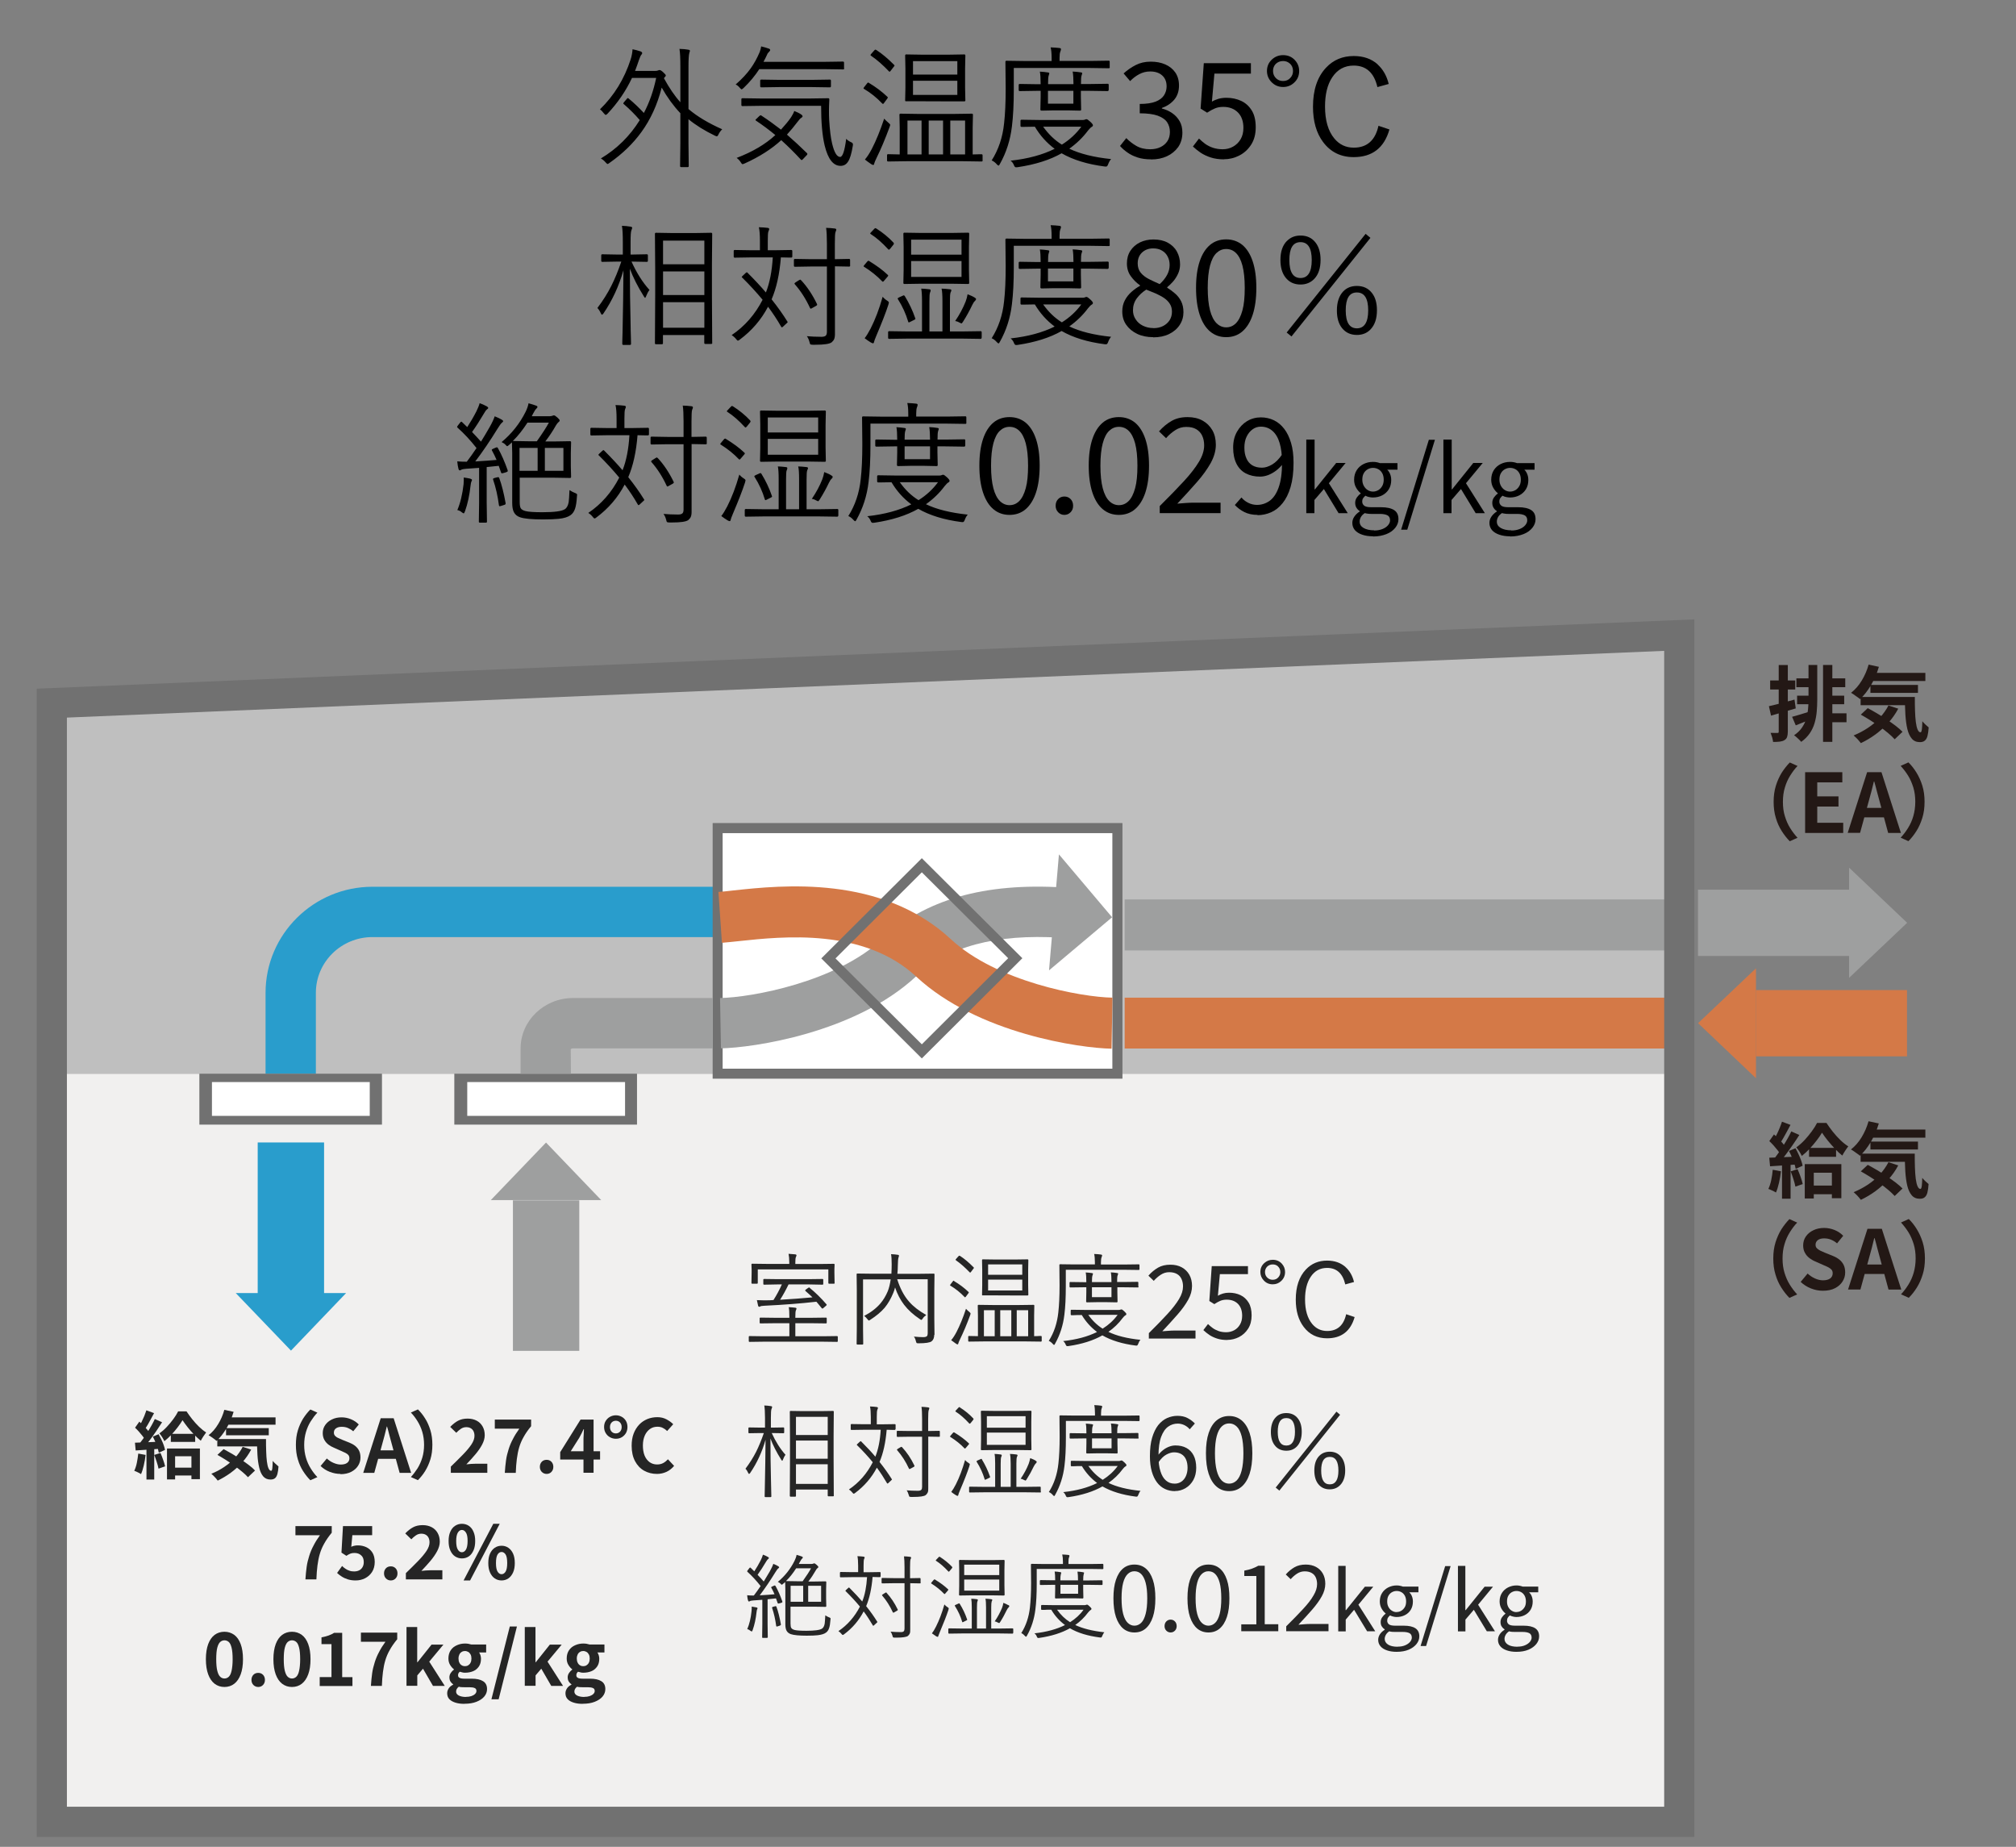 <?xml version="1.0" encoding="UTF-8"?><svg id="_レイヤー_2" xmlns="http://www.w3.org/2000/svg" xmlns:xlink="http://www.w3.org/1999/xlink" viewBox="0 0 226 207"><rect x="0" y="0" width="226" height="207" fill="#808080" stroke="none"/><defs><style>.cls-1{fill:none;}.cls-2{fill:#9e9f9f;}.cls-3{fill:#262626;}.cls-4{fill:#717171;}.cls-5{fill:#231815;}.cls-6{fill:#299dcc;}.cls-7{fill:#fff;}.cls-8{fill:#d47947;}.cls-9{fill:#252525;}.cls-10{fill:#f1f0ef;}.cls-11{clip-path:url(#clippath);}.cls-12{fill:#bfbfbf;}</style><clipPath id="clippath"><rect class="cls-1" width="226" height="207"/></clipPath></defs><g id="_書き出し"><g class="cls-11"><path class="cls-5" d="M198.3,79.15c.37-.08.81-.19,1.32-.32s1.03-.28,1.55-.42l.14.99c-.47.14-.95.28-1.43.42-.48.14-.93.27-1.34.39l-.24-1.06ZM198.44,76.27h2.81v1.01h-2.81v-1.01ZM199.41,74.54h1.01v7.46c0,.25-.03.45-.08.6-.05.15-.15.27-.29.35-.13.09-.3.14-.51.17-.21.03-.46.04-.77.04-.01-.13-.05-.3-.1-.5-.06-.2-.12-.37-.18-.52.17,0,.33.01.47.01.14,0,.24,0,.3,0,.06,0,.09-.01.11-.03s.03-.06.03-.12v-7.46ZM200.9,80.34c.26-.07.56-.15.91-.26.35-.11.71-.22,1.07-.33l.17.86c-.29.12-.59.23-.89.35s-.58.23-.85.34l-.41-.96ZM202.74,74.53h.98v3.89c0,.46-.02.91-.06,1.35s-.12.87-.24,1.28c-.12.41-.3.79-.54,1.14s-.56.68-.96.96c-.06-.07-.13-.16-.23-.25s-.19-.18-.29-.27c-.1-.09-.19-.16-.28-.22.36-.24.65-.52.86-.82.21-.3.38-.62.48-.96.11-.34.18-.7.22-1.07.04-.37.06-.76.06-1.15v-3.89ZM201.38,76.03h1.78v.99h-1.78v-.99ZM201.46,77.97h1.75v.96h-1.75v-.96ZM204.37,74.53h1.04v8.62h-1.04v-8.62ZM204.9,79.95h2.1v1h-2.1v-1ZM204.91,76.03h1.95v.99h-1.95v-.99ZM204.98,77.97h1.76v.96h-1.76v-.96Z"/><path class="cls-5" d="M209.47,74.49l1.16.25c-.22.74-.52,1.43-.89,2.06-.37.63-.78,1.15-1.23,1.56-.07-.07-.16-.15-.29-.23s-.25-.18-.38-.27c-.13-.09-.24-.16-.33-.21.45-.35.85-.8,1.19-1.36s.6-1.16.78-1.8ZM211.73,79.08l1.07.35c-.31.58-.68,1.11-1.12,1.59s-.92.92-1.44,1.3c-.52.38-1.06.7-1.63.97-.06-.07-.13-.17-.23-.28-.09-.11-.2-.22-.3-.32-.11-.1-.2-.19-.28-.26.56-.23,1.09-.51,1.59-.84s.95-.71,1.34-1.14c.39-.43.72-.89.98-1.39ZM208.58,78.12h5.3v.92h-5.3v-.92ZM208.6,80.1l.78-.73c.34.18.69.38,1.05.59s.73.45,1.08.68c.36.24.69.48,1,.71.31.24.56.46.77.67l-.88.84c-.19-.21-.43-.44-.72-.68-.29-.25-.61-.49-.96-.74s-.7-.49-1.07-.72c-.37-.23-.72-.44-1.06-.63ZM209.58,75.42h6.26v.91h-6.26v-.91ZM209.68,76.77h5.33v.89h-5.33v-.89ZM213.53,78.12h1.13c0,.55,0,1.07.02,1.55s.04.9.09,1.26c.05.36.11.64.2.84.09.21.2.31.33.31.07,0,.12-.12.15-.35s.04-.52.05-.89c.1.12.22.25.35.37s.25.23.36.32c-.02.38-.07.69-.13.94-.06.25-.16.42-.3.54s-.32.17-.55.17c-.39,0-.69-.13-.91-.39s-.39-.62-.5-1.08-.18-1-.22-1.61c-.04-.61-.05-1.27-.05-1.97Z"/><path class="cls-5" d="M198.83,89.87c0-.65.08-1.25.25-1.8.17-.54.39-1.03.66-1.47.28-.43.58-.81.9-1.14l.87.39c-.31.32-.58.69-.83,1.09s-.45.84-.59,1.33c-.15.48-.22,1.02-.22,1.61s.07,1.12.22,1.6c.15.49.34.93.59,1.33s.52.76.83,1.09l-.87.39c-.32-.32-.62-.7-.9-1.14-.28-.44-.5-.92-.66-1.47-.17-.54-.25-1.15-.25-1.8Z"/><path class="cls-5" d="M202.36,93.36v-6.81h4.17v1.14h-2.81v1.57h2.38v1.14h-2.38v1.82h2.91v1.14h-4.27Z"/><path class="cls-5" d="M207.13,93.36l2.18-6.81h1.61l2.18,6.81h-1.43l-.96-3.54c-.1-.36-.2-.72-.3-1.11-.1-.38-.19-.75-.3-1.12h-.04c-.09.37-.18.74-.28,1.12-.1.38-.2.75-.3,1.1l-.97,3.54h-1.38ZM208.48,91.61v-1.06h3.23v1.06h-3.23Z"/><path class="cls-5" d="M215.75,89.87c0,.66-.08,1.26-.25,1.8-.17.54-.38,1.03-.66,1.47-.27.43-.57.81-.9,1.14l-.87-.39c.31-.33.58-.69.83-1.09s.45-.84.59-1.33.22-1.02.22-1.6-.07-1.12-.22-1.61c-.15-.48-.34-.93-.59-1.33s-.53-.76-.83-1.09l.87-.39c.33.32.63.7.9,1.14.27.44.49.92.66,1.47.17.54.25,1.15.25,1.8Z"/><path class="cls-5" d="M198.74,131.11l.91.17c-.05.44-.12.88-.22,1.3-.1.43-.21.79-.34,1.08-.06-.04-.14-.09-.25-.14-.1-.05-.21-.1-.32-.15-.11-.05-.2-.09-.28-.11.13-.28.24-.6.32-.99.08-.38.14-.77.17-1.16ZM198.33,129.76c.42-.01.93-.03,1.52-.06s1.18-.05,1.79-.07v.87c-.58.04-1.14.08-1.7.12-.56.04-1.06.07-1.51.1l-.09-.96ZM198.34,127.9l.53-.75c.16.14.32.3.49.46s.32.34.47.51c.14.17.25.32.33.45l-.56.85c-.07-.15-.18-.31-.32-.49-.14-.18-.29-.36-.45-.54-.17-.18-.33-.35-.49-.5ZM200.81,126.81l.9.4c-.22.35-.46.71-.73,1.1-.26.38-.53.75-.79,1.1-.26.35-.51.66-.74.92l-.64-.36c.17-.21.35-.44.53-.7.18-.26.37-.53.55-.82.18-.28.35-.57.51-.85s.3-.55.41-.79ZM199.76,125.72l.96.36c-.12.23-.25.47-.39.73-.13.25-.27.49-.4.72-.13.23-.25.42-.37.59l-.73-.31c.11-.19.22-.4.34-.64s.23-.48.33-.73c.1-.25.19-.48.26-.7ZM199.77,130.25h.96v4.1h-.96v-4.1ZM200.55,129l.73-.3c.12.21.23.43.34.67.11.24.21.47.29.69.08.22.14.42.17.6l-.78.35c-.03-.18-.08-.38-.16-.61-.08-.23-.17-.47-.27-.71-.1-.25-.21-.47-.32-.68ZM200.74,131.29l.77-.25c.12.26.23.55.34.86.11.31.19.58.24.81l-.82.29c-.04-.23-.12-.51-.22-.83-.1-.32-.21-.62-.31-.89ZM204.25,126.96c-.16.27-.36.56-.6.87-.24.31-.5.62-.78.92s-.58.57-.88.81c-.07-.15-.16-.31-.28-.5-.12-.19-.23-.34-.34-.46.31-.22.62-.49.92-.81.3-.32.57-.65.82-.99.25-.34.44-.65.59-.94h1.05c.21.32.45.65.71.98.27.34.55.65.85.94.3.29.59.52.89.71-.11.14-.23.3-.35.49-.12.18-.23.36-.32.54-.27-.21-.55-.47-.83-.77s-.55-.6-.8-.91c-.25-.31-.46-.6-.63-.86ZM202.32,130.48h4.1v3.82h-1.06v-2.86h-2.03v2.89h-1.01v-3.86ZM202.8,128.66h3.03v1h-3.03v-1ZM202.89,132.88h3.07v.97h-3.07v-.97Z"/><path class="cls-5" d="M209.46,125.67l1.16.25c-.22.74-.52,1.43-.89,2.06-.37.63-.78,1.15-1.23,1.56-.07-.07-.16-.15-.29-.23s-.25-.18-.38-.27c-.13-.09-.24-.16-.33-.21.45-.35.85-.8,1.19-1.36s.6-1.16.78-1.8ZM211.73,130.27l1.07.35c-.31.58-.68,1.11-1.12,1.59s-.92.92-1.44,1.3c-.52.38-1.06.7-1.63.97-.06-.07-.13-.17-.23-.28-.09-.11-.2-.22-.3-.32-.11-.1-.2-.19-.28-.26.56-.23,1.09-.51,1.59-.84s.95-.71,1.34-1.14c.39-.43.72-.89.98-1.39ZM208.58,129.3h5.3v.92h-5.3v-.92ZM208.6,131.29l.78-.73c.34.18.69.38,1.05.59s.73.45,1.08.68c.36.24.69.48,1,.71.31.24.56.46.77.67l-.88.84c-.19-.21-.43-.44-.72-.68-.29-.25-.61-.49-.96-.74s-.7-.49-1.07-.72c-.37-.23-.72-.44-1.06-.63ZM209.58,126.6h6.26v.91h-6.26v-.91ZM209.68,127.95h5.33v.89h-5.33v-.89ZM213.52,129.3h1.13c0,.55,0,1.07.02,1.55s.04.9.09,1.26c.05.36.11.64.2.84.09.21.2.31.33.31.07,0,.12-.12.15-.35s.04-.52.05-.89c.1.12.22.25.35.37s.25.23.36.32c-.02.38-.07.69-.13.94-.06.25-.16.42-.3.54s-.32.17-.55.17c-.39,0-.69-.13-.91-.39s-.39-.62-.5-1.08-.18-1-.22-1.61c-.04-.61-.05-1.27-.05-1.97Z"/><path class="cls-5" d="M198.79,141.05c0-.65.08-1.25.25-1.8.17-.54.39-1.03.66-1.47.28-.43.58-.81.9-1.14l.87.39c-.31.32-.58.69-.83,1.09s-.45.84-.59,1.33c-.15.48-.22,1.02-.22,1.61s.07,1.12.22,1.6c.15.49.34.93.59,1.33s.52.76.83,1.09l-.87.39c-.32-.32-.62-.7-.9-1.14-.28-.44-.5-.92-.66-1.47-.17-.54-.25-1.15-.25-1.8Z"/><path class="cls-5" d="M204.34,144.67c-.45,0-.9-.09-1.33-.26s-.82-.42-1.15-.73l.78-.94c.24.23.51.41.82.55.31.14.61.21.9.21.35,0,.62-.07.81-.21.18-.14.28-.33.28-.57,0-.17-.04-.31-.13-.41-.09-.1-.21-.19-.36-.27-.15-.08-.33-.16-.53-.24l-.9-.4c-.23-.09-.45-.22-.66-.37-.21-.16-.39-.35-.52-.59-.14-.24-.21-.52-.21-.85,0-.37.1-.71.3-1s.48-.53.84-.7c.35-.17.76-.26,1.21-.26.4,0,.79.08,1.17.23.37.15.7.37.97.65l-.69.85c-.21-.18-.44-.32-.67-.41-.23-.1-.49-.15-.78-.15s-.53.06-.7.19c-.17.13-.26.3-.26.53,0,.16.05.29.15.39.1.1.23.19.39.27.16.08.33.15.52.23l.89.36c.28.11.52.25.72.41.21.17.36.36.48.6.11.23.17.51.17.84,0,.37-.1.71-.3,1.02-.2.31-.48.56-.85.75-.37.19-.82.28-1.35.28Z"/><path class="cls-5" d="M207.17,144.54l2.18-6.81h1.61l2.18,6.81h-1.43l-.96-3.54c-.1-.36-.2-.72-.3-1.11-.1-.38-.19-.75-.3-1.12h-.04c-.09.37-.18.74-.28,1.12-.1.38-.2.75-.3,1.1l-.97,3.54h-1.38ZM208.52,142.79v-1.06h3.23v1.06h-3.23Z"/><path class="cls-5" d="M215.79,141.05c0,.66-.08,1.26-.25,1.8-.17.54-.38,1.03-.66,1.47-.27.43-.57.81-.9,1.14l-.87-.39c.31-.33.58-.69.83-1.09s.45-.84.59-1.33.22-1.02.22-1.6-.07-1.12-.22-1.61c-.15-.48-.34-.93-.59-1.33s-.53-.76-.83-1.09l.87-.39c.33.32.63.7.9,1.14.27.44.49.92.66,1.47.17.54.25,1.15.25,1.8Z"/><rect class="cls-10" x="5.81" y="120.34" width="182.44" height="83.85"/><polygon class="cls-12" points="5.81 120.34 5.81 78.81 188.26 71.18 188.26 120.34 5.81 120.34"/><rect class="cls-2" x="126.08" y="100.81" width="61.39" height="5.72"/><rect class="cls-8" x="126.08" y="111.82" width="61.39" height="5.7"/><rect class="cls-7" x="80.77" y="92.81" width="44.82" height="27.52"/><path class="cls-4" d="M189.95,205.88H4.12V77.19l185.82-7.77v136.46ZM7.5,202.5h179.06V72.95L7.5,80.43v122.07Z"/><path class="cls-2" d="M190.35,99.72h16.94v7.43h-16.94v-7.43ZM207.29,109.6l6.51-6.17-6.51-6.18v12.35Z"/><path class="cls-2" d="M57.5,134.54h7.44v16.87h-7.44v-16.87ZM67.4,134.51l-6.19-6.45-6.19,6.45h12.39Z"/><path class="cls-6" d="M28.89,128.05h7.44v16.88h-7.44v-16.88ZM32.62,151.38l6.18-6.45h-12.37l6.19,6.45Z"/><path class="cls-8" d="M196.83,110.97h16.95v7.43h-16.95v-7.43ZM196.85,120.85v-12.32l-6.49,6.15,6.49,6.17Z"/><path class="cls-6" d="M35.41,120.35h-5.64v-9.07c0-6.56,5.38-11.89,11.98-11.89h39.01v5.64h-39.01c-3.5,0-6.34,2.8-6.34,6.25v9.07Z"/><path class="cls-4" d="M125.83,120.9h-45.94v-28.65h45.94v28.65ZM81.01,119.78h43.69v-26.4h-43.69v26.4Z"/><path class="cls-2" d="M80.82,117.5l-.1-5.64c3.54-.06,13.01-1.8,18.13-6.56,4.81-4.47,11.47-6.38,20.37-5.83l-.34,5.63c-7.27-.44-12.57.97-16.19,4.34-6.87,6.38-18.38,8-21.86,8.06Z"/><polygon class="cls-2" points="118.71 95.76 117.6 108.76 124.67 102.81 118.71 95.76"/><path class="cls-8" d="M124.61,117.54c-3.49-.06-15.01-1.68-21.89-8.07-5.89-5.49-14.98-4.51-19.86-3.99-.76.08-1.41.15-1.93.19l-.39-5.7c.46-.03,1.03-.09,1.7-.17,5.38-.58,16.56-1.78,24.37,5.48,5.11,4.74,14.57,6.48,18.1,6.54l-.1,5.72Z"/><path class="cls-4" d="M103.34,118.63l-11.27-11.21,11.27-11.23,11.27,11.21-11.27,11.23ZM93.66,107.42l9.68,9.63,9.68-9.65-9.68-9.63-9.68,9.65Z"/><polyline class="cls-4" points="22.35 120.34 22.35 126.05 42.82 126.05 42.82 120.34"/><rect class="cls-7" x="23.76" y="121.28" width="17.69" height="3.79"/><polyline class="cls-4" points="50.93 120.34 50.93 126.05 71.41 126.05 71.41 120.34"/><rect class="cls-7" x="52.38" y="121.28" width="17.69" height="3.79"/><path class="cls-2" d="M64,120.34h-5.64v-2.83c0-3.11,2.64-5.65,5.88-5.65h15.66v5.64h-15.66c-.16,0-.25.08-.26.1l.02,2.74Z"/><path d="M77.18,12.22c.97.83,2.23,1.58,3.78,2.27-.18.18-.32.37-.41.57-.07.15-.13.22-.2.22-.02,0-.09-.02-.2-.07-1.18-.57-2.17-1.19-2.97-1.85v2.67l.03,2.58c0,.08-.04.12-.12.12h-.73c-.08,0-.12-.04-.12-.12l.03-2.58v-3.34c-.78-.83-1.48-1.79-2.09-2.87-.49,1.91-1.25,3.58-2.29,5-.93,1.28-2.11,2.42-3.55,3.43-.12.09-.19.13-.22.13-.05,0-.12-.06-.22-.17-.15-.18-.33-.33-.54-.45,1.8-1.08,3.25-2.51,4.36-4.3-.54-.63-1.14-1.23-1.79-1.79-.04-.03-.06-.06-.06-.08,0-.02.03-.08.1-.16l.3-.35c.04-.06.08-.09.11-.09.02,0,.05.02.09.05.56.46,1.13,1,1.71,1.62.62-1.17,1.08-2.48,1.38-3.93h-2.71c-.68,1.45-1.59,2.79-2.75,4.02-.09.09-.16.13-.2.13s-.1-.06-.2-.17c-.14-.19-.29-.35-.44-.46,1.58-1.53,2.73-3.4,3.44-5.6.12-.39.19-.76.21-1.13.3.06.6.14.9.24.12.05.18.11.18.2,0,.06-.03.12-.09.17-.07.07-.16.28-.28.62-.11.33-.25.73-.43,1.2h2.22c.18,0,.3-.02.37-.06.06-.03.11-.04.15-.04.11,0,.25.09.44.27.18.16.27.28.27.34,0,.05-.05.12-.15.22-.02.02-.04.05-.06.09.59,1.08,1.2,1.98,1.84,2.69v-3.95c0-.95-.03-1.63-.1-2.03.4.01.73.04.99.09.12.02.18.06.18.12,0,.03,0,.07-.03.12-.02.06-.04.11-.04.14-.06.22-.09.73-.09,1.53v4.74h0ZM94.64,7.66c0,.08-.04.12-.12.12l-2.08-.03h-7.32c-.48.74-1.07,1.45-1.77,2.12-.12.1-.19.15-.21.15-.03,0-.1-.06-.21-.18-.14-.17-.29-.3-.46-.37.7-.61,1.26-1.21,1.68-1.8.38-.53.72-1.14,1.02-1.85.08-.24.14-.44.16-.62.35.08.63.17.86.25.1.03.15.09.15.17,0,.04-.03.09-.1.16-.13.13-.21.23-.24.33-.11.25-.25.52-.41.82h6.83l2.08-.03c.08,0,.12.04.12.12v.64ZM88.21,15.08c.77.67,1.52,1.36,2.24,2.07.04.04.06.07.06.11,0,.04-.02.08-.07.13l-.39.41c-.08.1-.14.14-.18.14-.03,0-.06-.02-.09-.05-.68-.74-1.41-1.47-2.2-2.18-1.08.99-2.45,1.87-4.12,2.62-.12.05-.19.07-.22.07-.05,0-.12-.07-.2-.21-.12-.2-.28-.36-.46-.49,1.76-.67,3.21-1.52,4.34-2.56-.69-.57-1.41-1.11-2.16-1.61-.05-.03-.07-.06-.07-.08,0-.03.04-.08.12-.14l.31-.3c.07-.06.12-.09.15-.09.02,0,.05.01.09.04.75.49,1.48,1.02,2.19,1.57.43-.47.82-.93,1.14-1.4.17-.27.29-.5.35-.69.33.13.59.26.79.4.1.07.14.14.14.21,0,.05-.07.12-.2.2-.06.03-.17.16-.34.38-.39.51-.79,1-1.21,1.46h0ZM95.62,16.16s0,.1-.02.2c-.14.85-.31,1.44-.54,1.77-.2.31-.48.46-.83.46-.82,0-1.41-.76-1.78-2.27-.27-1.12-.4-2.61-.4-4.46h-6.73l-2.09.03c-.08,0-.12-.04-.12-.12v-.64c0-.08.04-.12.12-.12l2.09.03h5.43l2.09-.03c.09,0,.13.04.13.13-.02.43-.04.85-.04,1.27,0,.31,0,.64.02.99.07,1.16.18,2.06.33,2.68.24,1.01.54,1.51.9,1.51.28,0,.51-.68.68-2.03.13.14.31.27.55.38.13.05.2.13.2.22h0ZM93.15,9.66c0,.09-.04.13-.12.13l-1.97-.03h-3.76l-1.96.03c-.08,0-.12-.04-.12-.13v-.62c0-.08.04-.12.12-.12l1.96.03h3.76l1.97-.03c.08,0,.12.04.12.12v.62ZM97.39,9.28c.79.47,1.48.99,2.09,1.57.03.03.05.06.05.08,0,.02-.03.08-.09.16l-.35.47c-.04.06-.08.09-.1.09s-.06-.02-.11-.07c-.61-.64-1.28-1.18-2.01-1.61-.05-.02-.07-.05-.07-.07,0-.03.03-.08.1-.17l.3-.38c.05-.07.09-.1.12-.1.02,0,.05.01.09.04h0ZM99.8,13.98s-.02.11-.06.22c-.51,1.38-1,2.54-1.46,3.47-.16.33-.25.55-.27.64-.01.12-.06.18-.13.18-.03,0-.1-.03-.21-.09-.29-.2-.53-.37-.71-.52.26-.3.52-.7.78-1.2.47-.91.93-2.03,1.38-3.38.12.14.28.29.48.46.13.1.19.18.19.23h0ZM98.22,5.59c.65.42,1.31.97,2,1.67.04.03.06.06.06.09s-.03.07-.1.15l-.33.43c-.06.07-.1.11-.12.11-.01,0-.04-.01-.07-.04-.7-.73-1.37-1.32-2.01-1.75-.04-.03-.07-.06-.07-.08,0-.02.04-.08.11-.16l.3-.34c.06-.07.11-.11.15-.11.02,0,.04.01.07.04h0ZM110.16,17.98c0,.08-.04.12-.12.12l-2.09-.03h-6.31l-2.08.03c-.08,0-.12-.04-.12-.12v-.58c0-.08.04-.12.12-.12l1.3.03v-2.98l-.03-1.47c0-.08.04-.12.12-.12l2.01.03h3.96l2.03-.03c.08,0,.12.04.12.12l-.03,1.47v2.98c.27,0,.52-.01.75-.02.15,0,.23,0,.24,0,.08,0,.12.04.12.12v.58ZM108.22,11.26c0,.07-.04.1-.12.1h-1.85s-2.79-.01-2.79-.01h-1.87c-.08.01-.12-.02-.12-.09l.03-1.42v-2.18l-.03-1.43c0-.09.04-.13.12-.13l1.87.03h2.79l1.85-.03c.08,0,.12.04.12.13l-.03,1.43v2.18l.03,1.42ZM103.31,17.31v-3.8h-1.58v3.8h1.58ZM107.32,8.36v-1.51h-4.97v1.51h4.97ZM107.32,10.64v-1.59h-4.97v1.59h4.97ZM105.72,17.31v-3.8h-1.61v3.8h1.61ZM108.19,17.31v-3.8h-1.66v3.8h1.66ZM124.41,7.53c0,.08-.04.12-.11.12l-2.06-.03h-8.59v2.39c0,1.66-.07,3.04-.21,4.16-.18,1.53-.63,2.93-1.35,4.21-.06.12-.11.18-.15.18s-.11-.05-.19-.14c-.17-.2-.37-.35-.58-.44.76-1.2,1.23-2.58,1.39-4.14.12-1.04.18-2.35.18-3.93l-.03-2.98c0-.08.04-.12.12-.12l2.08.03h2.98v-.33c0-.53-.04-.93-.11-1.2.37.01.7.04.98.07.12.01.18.06.18.12,0,.07-.02.17-.07.28-.06.13-.09.37-.09.71v.34h3.45l2.06-.03c.07,0,.11.04.11.12v.62ZM119.86,16.66c1.2.58,2.77.97,4.7,1.17-.12.12-.23.31-.33.57-.06.18-.14.27-.23.27-.02,0-.08,0-.17-.01-1.93-.25-3.53-.74-4.82-1.48-1.32.75-2.97,1.27-4.94,1.56-.1,0-.16.01-.18.01-.09,0-.17-.08-.23-.25-.08-.2-.2-.36-.37-.49,1.94-.21,3.59-.66,4.94-1.33-.9-.67-1.64-1.5-2.22-2.48-.45,0-.84.01-1.17.02-.04,0-.12,0-.25,0h-.07c-.08,0-.12-.04-.12-.12v-.56c0-.08.04-.12.12-.12l2,.03h4.88c.1,0,.19-.02.27-.06.04-.02.08-.03.13-.03.08,0,.21.09.41.27.21.19.31.33.31.4,0,.08-.04.14-.13.19-.1.05-.24.19-.42.41-.59.79-1.29,1.46-2.09,2.03h0ZM124.28,10.09c0,.08-.04.12-.12.12l-2.1-.03h-.89v.7l.03,1.4c0,.08-.04.12-.12.12l-1.43-.03h-1.48l-1.4.03c-.09,0-.14-.04-.14-.12l.03-1.4v-.7h-.37l-1.97.03c-.08,0-.12-.04-.12-.12v-.56c0-.08.04-.12.12-.12l1.97.03h.37c0-.67-.03-1.14-.09-1.41.32.01.62.05.9.09.11.01.16.05.16.1,0,.02-.02.11-.07.25-.05.14-.07.47-.07.96h2.85c0-.6-.03-1.07-.09-1.41.32.01.62.05.9.09.11.01.17.05.17.1,0,.02-.02.11-.07.25-.05.12-.07.44-.07.96h.89l2.1-.03c.08,0,.12.04.12.12v.56ZM119.04,16.21c.88-.55,1.61-1.23,2.18-2.01h-4.28c.6.84,1.3,1.52,2.1,2.01h0ZM120.33,11.62v-1.44h-2.85v1.44h2.85Z"/><path d="M129.02,17.86c-.56,0-1.06-.07-1.49-.21-.43-.14-.81-.32-1.13-.55-.33-.23-.61-.47-.84-.74l.7-.88c.32.33.69.62,1.12.87.43.25.95.38,1.56.38.43,0,.82-.08,1.15-.24.33-.16.59-.38.78-.67.19-.29.28-.64.28-1.03,0-.42-.11-.79-.32-1.1s-.57-.55-1.06-.73c-.49-.17-1.16-.26-2-.26v-1.05c.75,0,1.34-.09,1.78-.26.43-.17.75-.41.94-.71.19-.3.29-.63.29-1,0-.51-.16-.92-.49-1.22-.33-.3-.78-.45-1.35-.45-.44,0-.84.1-1.22.3-.38.2-.72.46-1.03.78l-.73-.86c.42-.38.87-.69,1.36-.94.49-.25,1.04-.38,1.67-.38s1.16.1,1.64.31.85.51,1.13.91c.27.4.41.88.41,1.45,0,.64-.18,1.17-.53,1.59-.36.42-.82.73-1.39.93v.06c.43.11.81.28,1.16.52.35.24.62.54.83.9s.31.79.31,1.28c0,.63-.16,1.17-.47,1.62-.32.44-.74.79-1.26,1.03s-1.11.36-1.76.36Z"/><path d="M137.22,17.86c-.56,0-1.06-.07-1.49-.21-.43-.14-.81-.32-1.13-.53-.32-.22-.61-.45-.87-.7l.68-.89c.21.21.44.4.69.59.25.18.54.33.87.44s.7.17,1.11.17.81-.1,1.16-.3c.35-.2.63-.47.84-.83.21-.36.31-.78.31-1.27,0-.74-.21-1.32-.62-1.73-.41-.41-.96-.62-1.64-.62-.36,0-.67.06-.93.17-.27.11-.56.27-.88.48l-.73-.46.36-5.09h5.28v1.17h-4.09l-.28,3.14c.24-.14.49-.24.75-.32.26-.07.56-.11.88-.11.6,0,1.15.12,1.65.35.49.23.89.59,1.19,1.08s.44,1.11.44,1.88-.17,1.41-.51,1.94c-.34.53-.78.94-1.33,1.22-.54.28-1.12.42-1.72.42Z"/><path d="M142.63,6.63c.34-.3.75-.45,1.21-.45.54,0,.99.19,1.34.58.3.33.46.73.46,1.2,0,.54-.2.98-.59,1.33-.34.31-.74.46-1.21.46-.54,0-.98-.2-1.34-.59-.31-.34-.47-.74-.47-1.2,0-.54.2-.98.6-1.33h0ZM144.59,7.12c-.2-.18-.45-.28-.75-.28-.34,0-.63.12-.85.35-.19.21-.28.47-.28.76,0,.34.12.63.37.85.21.19.46.28.76.28.34,0,.62-.12.83-.37.19-.21.28-.46.28-.76,0-.34-.12-.62-.36-.84h0ZM154.43,7.22c.6.54,1.02,1.26,1.25,2.19l-1.27.35c-.37-1.61-1.26-2.41-2.66-2.41-1.02,0-1.83.44-2.41,1.33-.54.81-.8,1.9-.8,3.26,0,1.55.35,2.75,1.04,3.58.57.69,1.3,1.03,2.18,1.03,1.49,0,2.41-.82,2.77-2.45l1.23.41c-.59,2.07-1.93,3.1-4.01,3.1-1.44,0-2.58-.56-3.42-1.68-.76-1.01-1.14-2.33-1.14-3.97,0-1.88.49-3.34,1.47-4.38.82-.87,1.85-1.3,3.1-1.3,1.09,0,1.98.31,2.69.94h0Z"/><path d="M70.79,29.31c.57,1.26,1.24,2.33,2.02,3.19-.14.17-.26.4-.37.68-.05.13-.09.2-.12.2s-.08-.05-.14-.16c-.68-1.08-1.2-2.11-1.57-3.1,0,1.98.03,4.02.08,6.13,0,.52.02,1.1.04,1.76,0,.32.01.5.01.53,0,.08-.04.12-.13.12h-.72c-.09,0-.13-.04-.13-.12,0-.01,0-.44.03-1.27.05-2.47.09-4.79.1-6.98-.51,1.79-1.26,3.4-2.24,4.84-.07.1-.12.14-.17.14-.04,0-.08-.05-.13-.16-.11-.25-.23-.44-.38-.59.63-.83,1.15-1.66,1.56-2.48.38-.75.76-1.66,1.12-2.72h-.47l-1.66.03c-.08,0-.12-.04-.12-.12v-.61c0-.08.04-.12.12-.12l1.66.03h.64v-1.41c0-.83-.03-1.43-.1-1.81.33.01.64.04.95.09.13.02.2.06.2.12,0,.06-.03.16-.09.3-.06.13-.09.56-.09,1.27v1.44h.18l1.64-.03c.08,0,.12.04.12.12v.61c0,.08-.04.12-.12.12l-1.64-.03h-.07ZM79.85,38.43c0,.08-.04.12-.12.12h-.66c-.08,0-.12-.04-.12-.12v-.88h-4.63v.93c0,.07-.04.1-.12.1h-.66c-.08,0-.12-.03-.12-.1l.03-5.42v-2.96l-.03-3.89c0-.08.04-.12.12-.12l1.81.03h2.57l1.8-.03c.08,0,.12.04.12.12l-.03,3.47v3.35l.03,5.39ZM78.96,29.62v-2.65h-4.63v2.65h4.63ZM78.96,33.07v-2.65h-4.63v2.65h4.63ZM78.96,36.73v-2.86h-4.63v2.86h4.63ZM88.82,28.75c0,.08-.04.12-.12.12-.01,0-.07,0-.15,0-.29,0-.63-.02-1.01-.02-.15,1.88-.5,3.45-1.04,4.7.7.88,1.28,1.7,1.75,2.46.03.04.05.07.05.09,0,.03-.04.08-.12.14l-.41.38s-.08.07-.11.07c-.04,0-.07-.03-.1-.09-.42-.74-.91-1.48-1.46-2.22-.77,1.46-1.82,2.68-3.16,3.68-.09.08-.17.12-.22.12-.04,0-.11-.05-.19-.16-.13-.17-.29-.32-.51-.46,1.47-.99,2.62-2.31,3.47-3.96-.68-.82-1.44-1.65-2.28-2.48-.04-.03-.06-.05-.06-.07s.03-.06.09-.12l.35-.33c.06-.05.11-.08.13-.08.02,0,.05.02.08.05.83.83,1.52,1.57,2.06,2.21.42-1.06.68-2.37.77-3.93h-2.42l-1.84.03c-.08,0-.12-.04-.12-.12v-.62c0-.08.04-.12.12-.12l1.84.03h.98v-1.05c0-.69-.04-1.2-.12-1.53.4.01.72.04.98.07.12.01.18.06.18.14,0,.04-.03.13-.09.27-.05.11-.07.46-.07,1.05v1.05h.79l1.84-.03c.08,0,.12.04.12.12v.62ZM95.31,29.76c0,.08-.04.12-.12.12l-1.59-.03v7.46c.01.3-.02.53-.08.68-.05.13-.15.26-.29.38-.24.18-.85.27-1.84.27h-.27c-.15,0-.25-.02-.28-.05-.03-.03-.06-.11-.09-.25-.07-.27-.17-.49-.3-.66.46.04,1.01.07,1.64.07.24,0,.41-.05.49-.14.08-.08.12-.23.12-.43v-7.31h-1.8l-1.78.03c-.08,0-.12-.04-.12-.12v-.64c0-.08.04-.12.12-.12l1.78.03h1.8v-1.72c0-.82-.03-1.41-.09-1.79.28,0,.61.03.96.07.12.01.18.06.18.13,0,.05-.03.15-.09.28-.05.14-.07.57-.07,1.29v1.74l1.59-.03c.08,0,.12.04.12.12v.64ZM89.8,31.4c.69.74,1.28,1.63,1.78,2.66.02.04.03.07.03.09,0,.03-.03.07-.1.12l-.45.25c-.09.05-.14.08-.17.08s-.06-.03-.09-.09c-.47-1.02-1.04-1.9-1.69-2.64-.03-.04-.05-.07-.05-.09,0-.03.04-.07.12-.13l.38-.24c.07-.04.12-.07.14-.07s.06.02.09.07h0ZM97.44,29.26c.83.51,1.53,1.02,2.07,1.54.04.03.06.06.06.09,0,.03-.02.07-.07.12l-.35.41c-.09.11-.14.16-.17.16-.02,0-.05-.02-.09-.05-.56-.59-1.23-1.13-2.01-1.62-.05-.02-.07-.05-.07-.07s.03-.07.09-.14l.31-.37c.05-.07.1-.1.14-.1.02,0,.06,0,.09.03h0ZM99.65,33.9s-.02.12-.06.25c-.3.93-.76,2.09-1.35,3.48-.16.38-.24.6-.25.67-.02.12-.06.18-.12.18-.05,0-.13-.03-.24-.09-.23-.14-.46-.3-.7-.48.21-.27.43-.63.67-1.09.52-1.02.97-2.21,1.35-3.56.13.16.3.31.51.44.12.07.18.14.18.2h0ZM98.22,25.6c.74.47,1.39,1,1.94,1.59.03.04.05.08.05.11,0,.04-.03.1-.09.17l-.33.41c-.07.07-.12.11-.14.11-.02,0-.05-.02-.09-.06-.66-.72-1.3-1.28-1.94-1.69-.04-.02-.07-.05-.07-.07,0-.03.03-.08.1-.14l.33-.35c.06-.07.11-.11.15-.11.02,0,.05.01.09.04h0ZM110.04,37.86c0,.08-.04.12-.12.12l-2.11-.03h-6.04l-2.09.03c-.08,0-.12-.04-.12-.12v-.62c0-.08.04-.12.12-.12l2.09.03h1.59v-3.37c0-.69-.03-1.16-.09-1.43.24,0,.54.03.89.07.12.01.17.05.17.12,0,.07-.02.16-.07.25-.05.1-.07.43-.07,1.01v3.35h1.46v-3.37c0-.69-.03-1.17-.1-1.43.25,0,.55.03.92.07.12.01.18.05.18.12,0,.05-.03.13-.09.25-.05.13-.07.46-.07,1.01v3.35h1.33l2.11-.03c.08,0,.12.04.12.12v.62ZM101.42,33.17c.5.81.89,1.64,1.18,2.49.01.03.02.06.02.07,0,.04-.05.09-.15.13l-.4.2c-.1.05-.16.08-.19.08-.03,0-.05-.03-.07-.09-.26-.87-.64-1.71-1.14-2.5-.03-.04-.04-.07-.04-.09,0-.04.06-.08.18-.14l.38-.17c.07-.03.11-.05.14-.05.02,0,.05.03.09.08h0ZM108.65,31.71c0,.08-.04.12-.12.12l-1.95-.03h-3.24l-1.95.03c-.08,0-.12-.04-.12-.12l.03-1.5v-2.5l-.03-1.51c0-.08.04-.12.12-.12l1.95.03h3.24l1.95-.03c.08,0,.12.04.12.12l-.03,1.51v2.5l.03,1.5ZM107.79,28.54v-1.68h-5.65v1.68h5.65ZM107.79,31.04v-1.78h-5.65v1.78h5.65ZM109.26,33.35c.11.06.16.12.16.18,0,.05-.04.11-.12.2-.1.08-.2.23-.31.46-.3.63-.64,1.25-1.02,1.85-.09.14-.15.21-.18.21-.02,0-.1-.03-.24-.1-.17-.1-.33-.15-.47-.17.49-.72.88-1.45,1.17-2.18.1-.26.17-.53.22-.82.34.13.61.25.79.37h0ZM124.41,27.46c0,.08-.04.12-.11.12l-2.06-.03h-8.59v2.39c0,1.66-.07,3.04-.21,4.16-.18,1.53-.63,2.93-1.35,4.21-.06.12-.11.18-.15.18s-.11-.05-.19-.14c-.17-.2-.37-.35-.58-.44.76-1.2,1.23-2.58,1.39-4.14.12-1.04.18-2.35.18-3.93l-.03-2.98c0-.08.04-.12.12-.12l2.08.03h2.98v-.33c0-.53-.04-.93-.11-1.2.37.01.7.04.98.07.12.01.18.06.18.12,0,.07-.02.17-.07.28-.06.13-.09.37-.09.71v.34h3.45l2.06-.03c.07,0,.11.04.11.12v.62ZM119.86,36.58c1.2.58,2.77.97,4.7,1.17-.12.12-.23.31-.33.57-.06.18-.14.27-.23.27-.02,0-.08,0-.17-.01-1.93-.25-3.53-.74-4.82-1.48-1.32.75-2.97,1.27-4.94,1.56-.1,0-.16.01-.18.01-.09,0-.17-.08-.23-.25-.08-.2-.2-.36-.37-.49,1.94-.21,3.59-.66,4.94-1.33-.9-.67-1.64-1.5-2.22-2.48-.45,0-.84.01-1.17.02-.04,0-.12,0-.25,0h-.07c-.08,0-.12-.04-.12-.12v-.56c0-.08.04-.12.12-.12l2,.03h4.88c.1,0,.19-.02.27-.06.04-.02.08-.03.13-.03.08,0,.21.09.41.27.21.19.31.33.31.4,0,.08-.04.14-.13.19-.1.05-.24.19-.42.41-.59.79-1.29,1.46-2.09,2.03h0ZM124.28,30.02c0,.08-.04.12-.12.12l-2.1-.03h-.89v.7l.03,1.4c0,.08-.04.12-.12.12l-1.43-.03h-1.48l-1.4.03c-.09,0-.14-.04-.14-.12l.03-1.4v-.7h-.37l-1.97.03c-.08,0-.12-.04-.12-.12v-.56c0-.08.04-.12.12-.12l1.97.03h.37c0-.67-.03-1.14-.09-1.41.32.01.62.05.9.09.11.01.16.05.16.1,0,.02-.02.11-.07.25-.05.14-.07.47-.07.96h2.85c0-.6-.03-1.07-.09-1.41.32.01.62.05.9.09.11.01.17.05.17.1,0,.02-.02.11-.07.25-.05.12-.07.44-.07.96h.89l2.1-.03c.08,0,.12.04.12.12v.56ZM119.04,36.13c.88-.55,1.61-1.23,2.18-2.01h-4.28c.6.84,1.3,1.52,2.1,2.01h0ZM120.33,31.54v-1.44h-2.85v1.44h2.85Z"/><path d="M129.27,37.79c-.67,0-1.27-.12-1.79-.37-.52-.25-.93-.59-1.23-1.02-.3-.43-.44-.93-.44-1.5,0-.46.1-.88.29-1.24s.44-.68.75-.95c.31-.27.62-.5.95-.67v-.06c-.4-.28-.74-.62-1.03-1.02s-.44-.88-.44-1.43.13-1.02.39-1.42.62-.72,1.07-.94c.45-.22.96-.33,1.52-.33.62,0,1.16.12,1.6.36s.79.57,1.02.99c.24.43.36.91.36,1.45,0,.38-.08.73-.23,1.05s-.34.62-.56.87c-.22.25-.44.46-.65.63v.06c.31.19.6.4.88.65.28.24.51.53.68.87s.26.75.26,1.23c0,.51-.14.99-.42,1.42-.28.43-.68.77-1.19,1.02-.51.25-1.1.37-1.79.37ZM129.29,36.78c.43,0,.79-.08,1.1-.24.31-.16.55-.38.73-.65.17-.28.26-.59.26-.95s-.08-.64-.24-.89-.37-.46-.63-.64c-.26-.18-.57-.34-.91-.5-.35-.15-.71-.3-1.1-.45-.44.28-.79.61-1.07.99-.28.39-.42.83-.42,1.32,0,.38.1.72.3,1.02.2.31.47.55.82.72.35.17.74.26,1.16.26ZM130.01,31.84c.36-.33.63-.67.82-1.02.19-.35.29-.72.29-1.12,0-.35-.07-.66-.22-.94-.14-.28-.35-.51-.63-.67-.28-.17-.61-.25-.99-.25-.5,0-.92.15-1.25.46-.33.31-.49.72-.49,1.23,0,.42.12.78.35,1.05.23.28.54.51.91.7.38.19.78.38,1.2.56Z"/><path d="M137.46,37.79c-.7,0-1.3-.21-1.81-.64-.5-.42-.89-1.05-1.16-1.87-.27-.82-.41-1.82-.41-3.01s.14-2.17.41-2.98.66-1.42,1.16-1.84c.5-.42,1.11-.62,1.81-.62s1.3.21,1.81.62c.5.42.89,1.03,1.16,1.84s.41,1.8.41,2.98-.14,2.19-.41,3.01c-.27.82-.66,1.44-1.16,1.87-.5.43-1.11.64-1.81.64ZM137.46,36.69c.42,0,.78-.15,1.09-.46.31-.31.55-.79.73-1.44s.26-1.49.26-2.52-.09-1.86-.26-2.51c-.17-.64-.42-1.11-.73-1.41-.31-.3-.67-.44-1.09-.44s-.77.15-1.08.44c-.32.3-.56.77-.73,1.41-.17.64-.26,1.48-.26,2.51s.09,1.87.26,2.52c.17.65.42,1.13.73,1.44.32.31.68.46,1.08.46Z"/><path d="M144.26,27.02c.4-.41.9-.62,1.53-.62.72,0,1.28.26,1.69.79.37.48.56,1.12.56,1.94,0,.93-.24,1.65-.72,2.14-.4.41-.91.62-1.53.62-.72,0-1.28-.27-1.69-.8-.37-.48-.56-1.13-.56-1.95,0-.93.24-1.64.72-2.13h0ZM144.78,37.71l-.54-.44,8.85-11.06.54.45-8.85,11.05ZM147.05,29.15c0-1.34-.42-2.01-1.26-2.01s-1.25.67-1.25,2.01.42,2.01,1.25,2.01,1.26-.67,1.26-2.01h0ZM150.58,32.66c.4-.41.9-.61,1.53-.61.72,0,1.28.26,1.69.79.38.48.56,1.13.56,1.94,0,.93-.24,1.64-.72,2.14-.4.42-.91.62-1.53.62-.72,0-1.28-.27-1.69-.8-.37-.48-.55-1.13-.55-1.94,0-.93.24-1.64.71-2.14h0ZM153.38,34.79c0-1.34-.42-2.01-1.27-2.01s-1.25.67-1.25,2.01.42,2.01,1.25,2.01,1.27-.67,1.27-2.01h0Z"/><path d="M55.81,50.21c.41.73.77,1.56,1.1,2.49,0,.04.01.07.01.09,0,.06-.06.1-.18.14l-.31.09c-.07.02-.12.03-.15.03-.06,0-.1-.04-.12-.12l-.25-.72-1.35.14v3.97l.03,2.16c0,.07-.04.1-.12.1h-.67c-.08,0-.12-.03-.12-.1l.03-2.16v-3.88c-.3.02-.77.06-1.43.1-.3.02-.5.06-.58.12-.06.04-.11.06-.16.06-.07,0-.12-.07-.15-.2-.05-.2-.1-.47-.13-.81.33.03.64.04.93.04h.14c.34-.45.71-.96,1.09-1.53-.7-.89-1.41-1.65-2.12-2.28-.04-.04-.06-.07-.06-.09s.03-.08.1-.17l.24-.31c.06-.07.1-.11.13-.11.02,0,.06.02.09.05l.58.56c.36-.55.7-1.13,1.02-1.75.17-.35.3-.66.37-.93.25.08.51.2.79.35.11.06.17.12.17.18,0,.05-.04.11-.13.16-.09.07-.18.17-.25.31-.54.91-1.02,1.66-1.43,2.23.33.34.66.7,1,1.08.29-.46.61-1,.96-1.61.28-.49.47-.9.58-1.23.34.14.6.26.78.37.11.07.17.13.17.18,0,.04-.06.11-.17.2-.08.06-.24.28-.47.65-.83,1.35-1.66,2.57-2.49,3.66,1.03-.06,1.82-.12,2.39-.17-.14-.34-.32-.69-.52-1.06-.01-.03-.02-.06-.02-.07,0-.04.06-.09.17-.13l.28-.12c.07-.02.11-.04.13-.04.03,0,.06.03.09.08h0ZM52.71,53.65c.13.04.2.08.2.14s-.02.11-.06.17c-.04.07-.07.23-.1.48-.12,1.07-.32,2.02-.62,2.86-.06.16-.11.24-.15.24-.03,0-.1-.04-.21-.12-.14-.13-.31-.21-.5-.25.34-.8.57-1.77.7-2.9.01-.16.02-.3.02-.43,0-.08,0-.18,0-.32.3.04.55.09.74.13h0ZM55.96,53.56c.28.76.52,1.71.72,2.83v.07c0,.06-.06.11-.18.14l-.31.1c-.08.02-.13.04-.17.04-.05,0-.08-.04-.09-.12-.13-1-.34-1.95-.65-2.86,0-.03-.01-.06-.01-.07,0-.05.06-.09.18-.12l.28-.07c.06-.01.11-.02.13-.02.04,0,.08.03.11.09h0ZM64.69,55.45s0,.09-.01.16c-.04.64-.11,1.11-.22,1.42-.11.31-.27.55-.5.71-.29.21-.73.35-1.33.41-.39.04-.97.07-1.74.07-1.25,0-2.11-.08-2.58-.24-.33-.11-.56-.3-.7-.57-.13-.25-.19-.6-.19-1.04v-5.6l-.03-1.19-.31.28c-.12.1-.19.15-.22.15-.04,0-.11-.06-.2-.17-.1-.11-.24-.2-.43-.29,1.15-.96,2.04-2.09,2.69-3.39.17-.35.28-.67.33-.96.37.1.65.19.86.27.1.03.14.08.14.15,0,.05-.05.12-.14.2-.09.08-.21.27-.36.56l-.14.27h2.03c.11,0,.21-.02.31-.06l.13-.04c.09,0,.22.08.41.25.17.15.25.26.25.33,0,.07-.06.14-.17.22-.07.06-.15.17-.25.33-.34.61-.74,1.21-1.19,1.8h.92l1.85-.03c.08,0,.12.04.12.12l-.03,1.22v1.44l.03,1.22c0,.08-.04.12-.12.12l-1.85-.03h-3.79v2.71c0,.36.04.6.12.72.09.14.26.24.53.31.34.09.97.13,1.88.13,1.35,0,2.19-.11,2.53-.34.22-.14.36-.41.43-.8.03-.18.06-.63.09-1.34.24.15.44.26.59.31.18.06.28.14.28.24h0ZM60.18,49.46c.64-.9,1.09-1.6,1.35-2.09h-2.4c-.51.79-1.05,1.48-1.64,2.06l1.84.03h.85ZM60.27,52.77v-2.57h-2.03v2.57h2.03ZM63.16,52.77v-2.57h-2.08v2.57h2.08ZM72.75,48.68c0,.08-.04.12-.12.12-.01,0-.07,0-.15,0-.29,0-.63-.02-1.01-.02-.15,1.88-.5,3.45-1.04,4.7.7.88,1.28,1.7,1.75,2.46.03.04.05.07.05.09,0,.03-.04.08-.12.14l-.41.38s-.08.07-.11.07c-.04,0-.07-.03-.1-.09-.42-.74-.91-1.48-1.46-2.22-.77,1.46-1.82,2.68-3.16,3.68-.09.08-.17.12-.22.12-.04,0-.11-.05-.19-.16-.13-.17-.29-.32-.51-.46,1.47-.99,2.62-2.31,3.47-3.96-.68-.82-1.44-1.65-2.28-2.48-.04-.03-.06-.05-.06-.07s.03-.06.09-.12l.35-.33c.06-.05.11-.08.13-.08.02,0,.05.02.08.05.83.83,1.52,1.57,2.06,2.21.42-1.06.68-2.37.77-3.93h-2.42l-1.84.03c-.08,0-.12-.04-.12-.12v-.62c0-.08.04-.12.12-.12l1.84.03h.98v-1.05c0-.69-.04-1.2-.12-1.53.4.01.72.04.98.07.12.01.18.06.18.14,0,.04-.03.13-.09.27-.05.11-.07.46-.07,1.05v1.05h.79l1.84-.03c.08,0,.12.04.12.12v.62ZM79.24,49.68c0,.08-.04.12-.12.12l-1.59-.03v7.46c.01.3-.02.53-.08.68-.05.13-.15.26-.29.38-.24.18-.85.27-1.84.27h-.27c-.15,0-.25-.02-.28-.05-.03-.03-.06-.11-.09-.25-.07-.27-.17-.49-.3-.66.46.04,1.01.07,1.64.07.24,0,.41-.05.49-.14.08-.08.12-.23.12-.43v-7.31h-1.8l-1.78.03c-.08,0-.12-.04-.12-.12v-.64c0-.08.04-.12.12-.12l1.78.03h1.8v-1.72c0-.82-.03-1.41-.09-1.79.28,0,.61.03.96.07.12.01.18.06.18.13,0,.05-.03.15-.09.28-.05.14-.07.57-.07,1.29v1.74l1.59-.03c.08,0,.12.04.12.12v.64ZM73.73,51.33c.69.74,1.28,1.63,1.78,2.66.02.04.03.07.03.09,0,.03-.03.07-.1.12l-.45.25c-.09.05-.14.08-.17.08s-.06-.03-.09-.09c-.47-1.02-1.04-1.9-1.69-2.64-.03-.04-.05-.07-.05-.09,0-.03.04-.07.12-.13l.38-.24c.07-.04.12-.07.14-.07s.06.02.09.07h0ZM81.37,49.19c.83.51,1.53,1.02,2.07,1.54.04.03.06.06.06.09,0,.03-.02.07-.07.12l-.35.41c-.09.11-.14.16-.17.16-.02,0-.05-.02-.09-.05-.56-.59-1.23-1.13-2.01-1.62-.05-.02-.07-.05-.07-.07s.03-.07.09-.14l.31-.37c.05-.07.1-.1.14-.1.02,0,.06,0,.09.03h0ZM83.58,53.83s-.02.12-.06.25c-.3.93-.76,2.09-1.35,3.48-.16.38-.24.6-.25.67-.02.12-.06.18-.12.18-.05,0-.13-.03-.24-.09-.23-.14-.46-.3-.7-.48.21-.27.43-.63.67-1.09.52-1.02.97-2.21,1.35-3.56.13.16.3.31.51.44.12.07.18.14.18.2h0ZM82.15,45.53c.74.47,1.39,1,1.94,1.59.03.04.05.08.05.11,0,.04-.03.1-.09.17l-.33.41c-.07.07-.12.11-.14.11-.02,0-.05-.02-.09-.06-.66-.72-1.3-1.28-1.94-1.69-.04-.02-.07-.05-.07-.07,0-.03.03-.08.1-.14l.33-.35c.06-.07.11-.11.15-.11.02,0,.05.01.09.04h0ZM93.97,57.79c0,.08-.04.12-.12.12l-2.11-.03h-6.04l-2.09.03c-.08,0-.12-.04-.12-.12v-.62c0-.08.04-.12.12-.12l2.09.03h1.59v-3.37c0-.69-.03-1.16-.09-1.43.24,0,.54.03.89.07.12.01.17.05.17.12,0,.07-.02.16-.07.25-.05.1-.07.43-.07,1.01v3.35h1.46v-3.37c0-.69-.03-1.17-.1-1.43.25,0,.55.03.92.07.12.01.18.05.18.12,0,.05-.03.13-.09.25-.05.13-.07.46-.07,1.01v3.35h1.33l2.11-.03c.08,0,.12.04.12.12v.62ZM85.35,53.09c.5.81.89,1.64,1.18,2.49.01.03.02.06.02.07,0,.04-.05.09-.15.13l-.4.2c-.1.05-.16.08-.19.08-.03,0-.05-.03-.07-.09-.26-.87-.64-1.71-1.14-2.5-.03-.04-.04-.07-.04-.09,0-.04.06-.08.18-.14l.38-.17c.07-.03.11-.05.14-.05.02,0,.05.03.09.08h0ZM92.58,51.64c0,.08-.04.12-.12.12l-1.95-.03h-3.24l-1.95.03c-.08,0-.12-.04-.12-.12l.03-1.5v-2.5l-.03-1.51c0-.08.04-.12.12-.12l1.95.03h3.24l1.95-.03c.08,0,.12.04.12.12l-.03,1.51v2.5l.03,1.5ZM91.72,48.47v-1.68h-5.65v1.68h5.65ZM91.72,50.97v-1.78h-5.65v1.78h5.65ZM93.19,53.28c.11.06.16.12.16.18,0,.05-.04.11-.12.2-.1.08-.2.23-.31.46-.3.63-.64,1.25-1.02,1.85-.09.14-.15.21-.18.21-.02,0-.1-.03-.24-.1-.17-.1-.33-.15-.47-.17.49-.72.88-1.45,1.17-2.18.1-.26.17-.53.22-.82.34.13.61.25.79.37h0ZM108.34,47.39c0,.08-.04.12-.11.12l-2.06-.03h-8.59v2.39c0,1.66-.07,3.04-.21,4.16-.18,1.53-.63,2.93-1.35,4.21-.06.12-.11.18-.15.18s-.11-.05-.19-.14c-.17-.2-.37-.35-.58-.44.76-1.2,1.23-2.58,1.39-4.14.12-1.04.18-2.35.18-3.93l-.03-2.98c0-.08.04-.12.12-.12l2.08.03h2.98v-.33c0-.53-.04-.93-.11-1.2.37.01.7.04.98.07.12.01.18.06.18.12,0,.07-.02.17-.07.28-.06.13-.09.37-.09.71v.34h3.45l2.06-.03c.07,0,.11.04.11.12v.62ZM103.79,56.51c1.2.58,2.77.97,4.7,1.17-.12.12-.23.31-.33.57-.06.18-.14.27-.23.27-.02,0-.08,0-.17-.01-1.93-.25-3.53-.74-4.82-1.48-1.32.75-2.97,1.27-4.94,1.56-.1,0-.16.01-.18.01-.09,0-.17-.08-.23-.25-.08-.2-.2-.36-.37-.49,1.94-.21,3.59-.66,4.94-1.33-.9-.67-1.64-1.5-2.22-2.48-.45,0-.84.01-1.17.02-.04,0-.12,0-.25,0h-.07c-.08,0-.12-.04-.12-.12v-.56c0-.08.04-.12.12-.12l2,.03h4.88c.1,0,.19-.02.27-.06.04-.02.08-.03.13-.03.08,0,.21.09.41.27.21.19.31.33.31.4,0,.08-.04.14-.13.19-.1.05-.24.19-.42.41-.59.79-1.29,1.46-2.09,2.03h0ZM108.2,49.94c0,.08-.04.12-.12.12l-2.1-.03h-.89v.69l.03,1.4c0,.08-.04.12-.12.12l-1.43-.03h-1.48l-1.4.03c-.09,0-.14-.04-.14-.12l.03-1.4v-.69h-.37l-1.97.03c-.08,0-.12-.04-.12-.12v-.56c0-.08.04-.12.12-.12l1.97.03h.37c0-.67-.03-1.14-.09-1.41.32.01.62.05.9.09.11.01.16.05.16.1,0,.02-.02.11-.07.25-.05.14-.07.47-.07.96h2.85c0-.6-.03-1.07-.09-1.41.32.01.62.05.9.09.11.01.17.05.17.1,0,.02-.02.11-.07.25-.05.12-.07.44-.07.96h.89l2.1-.03c.08,0,.12.04.12.12v.56ZM102.97,56.06c.88-.55,1.61-1.23,2.18-2.01h-4.28c.6.84,1.3,1.52,2.1,2.01h0ZM104.26,51.47v-1.44h-2.85v1.44h2.85Z"/><path d="M113.17,57.71c-.7,0-1.3-.21-1.81-.64-.5-.42-.89-1.05-1.16-1.87-.27-.82-.41-1.82-.41-3.01s.14-2.17.41-2.98.66-1.42,1.16-1.84c.5-.42,1.11-.62,1.81-.62s1.3.21,1.81.62c.5.42.89,1.03,1.16,1.84s.41,1.8.41,2.98-.14,2.19-.41,3.01c-.27.82-.66,1.44-1.16,1.87-.5.43-1.11.64-1.81.64ZM113.17,56.62c.42,0,.78-.15,1.09-.46.31-.31.55-.79.73-1.44s.26-1.49.26-2.52-.09-1.86-.26-2.51c-.17-.64-.42-1.11-.73-1.41-.31-.3-.67-.44-1.09-.44s-.77.15-1.08.44c-.32.3-.56.77-.73,1.41-.17.64-.26,1.48-.26,2.51s.09,1.87.26,2.52c.17.65.42,1.13.73,1.44.32.31.68.46,1.08.46Z"/><path d="M119.32,57.71c-.27,0-.5-.1-.69-.29s-.29-.44-.29-.73c0-.32.1-.57.29-.76.19-.19.42-.28.69-.28s.5.09.69.28c.19.19.29.44.29.76,0,.3-.1.54-.29.73-.19.19-.42.29-.69.29Z"/><path d="M125.43,57.71c-.7,0-1.3-.21-1.81-.64-.5-.42-.89-1.05-1.16-1.87-.27-.82-.41-1.82-.41-3.01s.14-2.17.41-2.98.66-1.42,1.16-1.84c.5-.42,1.11-.62,1.81-.62s1.3.21,1.81.62c.5.42.89,1.03,1.16,1.84s.41,1.8.41,2.98-.14,2.19-.41,3.01c-.27.82-.66,1.44-1.16,1.87-.5.43-1.11.64-1.81.64ZM125.43,56.62c.42,0,.78-.15,1.09-.46.31-.31.55-.79.73-1.44s.26-1.49.26-2.52-.09-1.86-.26-2.51c-.17-.64-.42-1.11-.73-1.41-.31-.3-.67-.44-1.09-.44s-.77.15-1.08.44c-.32.3-.56.77-.73,1.41-.17.64-.26,1.48-.26,2.51s.09,1.87.26,2.52c.17.65.42,1.13.73,1.44.32.31.68.46,1.08.46Z"/><path d="M130.01,57.52v-.8c1.07-1.06,1.97-1.99,2.71-2.79s1.3-1.53,1.69-2.18c.39-.65.58-1.26.58-1.83,0-.41-.07-.76-.22-1.08-.14-.31-.36-.55-.66-.73s-.67-.26-1.13-.26-.86.12-1.24.37c-.38.25-.72.54-1.02.89l-.79-.76c.43-.49.9-.88,1.41-1.17.5-.29,1.1-.43,1.79-.43.65,0,1.21.13,1.68.39.47.26.83.62,1.1,1.08.26.46.39,1.01.39,1.63,0,.66-.19,1.33-.56,2.02-.38.68-.89,1.4-1.54,2.14s-1.39,1.56-2.22,2.44c.28-.02.57-.04.89-.07.32-.02.61-.04.89-.04h3.07v1.17h-6.83Z"/><path d="M140.97,57.71c-.56,0-1.06-.11-1.48-.32s-.77-.48-1.06-.79l.74-.84c.22.26.48.46.79.61.31.15.63.22.96.22.5,0,.97-.15,1.39-.44.42-.3.77-.79,1.02-1.49.26-.7.39-1.63.39-2.81,0-.87-.09-1.6-.27-2.2-.18-.6-.45-1.05-.81-1.36-.36-.31-.79-.47-1.29-.47-.35,0-.66.1-.93.3-.28.2-.5.47-.67.82-.17.35-.25.76-.25,1.23s.07.85.22,1.19c.14.34.36.6.66.79.3.18.66.27,1.1.27.35,0,.72-.12,1.12-.35.4-.23.78-.62,1.15-1.16l.06,1.08c-.22.29-.47.54-.76.76-.29.22-.59.38-.89.5-.3.11-.61.17-.91.17-.6,0-1.13-.12-1.59-.36s-.81-.61-1.05-1.09-.37-1.08-.37-1.79.14-1.28.43-1.79c.29-.51.66-.9,1.13-1.19.47-.28.99-.42,1.55-.42.52,0,1.01.11,1.45.32.44.21.83.53,1.16.96.33.42.58.95.77,1.58.19.63.28,1.37.28,2.23,0,1.06-.11,1.96-.33,2.71-.22.75-.52,1.35-.9,1.82-.38.47-.81.81-1.29,1.02-.48.21-.99.32-1.51.32Z"/><path d="M146.44,57.52v-8.25h.93v5.58h.04l2.38-2.96h1.06l-1.88,2.27,2.12,3.36h-1.03l-1.65-2.71-1.06,1.23v1.48h-.93Z"/><path d="M153.92,60.11c-.46,0-.86-.06-1.21-.18-.35-.12-.63-.29-.82-.51-.19-.22-.29-.5-.29-.81,0-.24.07-.48.22-.7.15-.22.35-.42.61-.58v-.05c-.15-.09-.27-.21-.36-.36-.1-.15-.15-.34-.15-.56,0-.23.07-.44.2-.62.13-.18.27-.32.42-.42v-.04c-.19-.15-.36-.35-.51-.61-.15-.26-.23-.56-.23-.9,0-.41.1-.77.29-1.07.19-.3.45-.53.77-.69.32-.16.67-.24,1.04-.24.17,0,.32.01.45.04.13.03.25.06.35.1h1.96v.73h-1.15c.14.13.25.3.33.5.08.2.12.42.12.66,0,.4-.09.75-.27,1.04-.18.29-.43.52-.74.68-.31.16-.66.24-1.05.24-.13,0-.27-.02-.42-.05-.15-.03-.29-.08-.41-.15-.1.08-.19.18-.26.28-.07.1-.1.23-.1.39,0,.17.07.32.21.44.14.12.4.18.78.18h1.11c.65,0,1.14.11,1.47.32.33.21.49.55.49,1.02,0,.35-.12.67-.35.96s-.56.54-.99.71-.93.27-1.51.27ZM154.05,59.46c.36,0,.67-.06.94-.17.27-.11.47-.25.62-.43s.22-.36.22-.54c0-.27-.1-.46-.29-.56s-.48-.16-.85-.16h-.97c-.1,0-.22,0-.35-.02s-.25-.03-.38-.07c-.2.14-.35.29-.44.46s-.13.33-.13.49c0,.3.14.54.43.71s.69.27,1.2.27ZM153.91,55.1c.22,0,.42-.06.61-.17.18-.11.33-.27.44-.47.11-.2.16-.44.16-.7s-.05-.51-.16-.71c-.11-.2-.25-.35-.43-.45-.18-.1-.38-.16-.61-.16-.21,0-.41.05-.6.16-.18.1-.33.25-.44.45-.11.19-.16.43-.16.71s.06.5.17.7c.11.2.26.36.44.47.18.11.38.17.59.17Z"/><path d="M157.07,59.37l3.11-10.08h.68l-3.1,10.08h-.69Z"/><path d="M161.81,57.52v-8.25h.93v5.58h.04l2.38-2.96h1.06l-1.88,2.27,2.12,3.36h-1.03l-1.65-2.71-1.06,1.23v1.48h-.93Z"/><path d="M169.29,60.11c-.46,0-.86-.06-1.21-.18-.35-.12-.63-.29-.82-.51-.19-.22-.29-.5-.29-.81,0-.24.07-.48.22-.7.15-.22.35-.42.61-.58v-.05c-.15-.09-.27-.21-.36-.36-.1-.15-.15-.34-.15-.56,0-.23.07-.44.2-.62.13-.18.27-.32.42-.42v-.04c-.19-.15-.36-.35-.51-.61-.15-.26-.23-.56-.23-.9,0-.41.1-.77.29-1.07.19-.3.45-.53.77-.69.32-.16.67-.24,1.04-.24.17,0,.32.01.45.04.13.03.25.06.35.1h1.96v.73h-1.15c.14.13.25.3.33.5.08.2.12.42.12.66,0,.4-.09.75-.27,1.04-.18.29-.43.52-.74.68-.31.16-.66.24-1.05.24-.13,0-.27-.02-.42-.05-.15-.03-.29-.08-.41-.15-.1.08-.19.18-.26.28-.07.1-.1.23-.1.39,0,.17.07.32.21.44.14.12.4.18.78.18h1.11c.65,0,1.14.11,1.47.32.33.21.49.55.49,1.02,0,.35-.12.67-.35.96s-.56.54-.99.71-.93.27-1.51.27ZM169.43,59.46c.36,0,.67-.06.94-.17.27-.11.47-.25.62-.43s.22-.36.22-.54c0-.27-.1-.46-.29-.56s-.48-.16-.85-.16h-.97c-.1,0-.22,0-.35-.02s-.25-.03-.38-.07c-.2.14-.35.29-.44.46s-.13.33-.13.49c0,.3.14.54.43.71s.69.27,1.2.27ZM169.28,55.1c.22,0,.42-.06.61-.17.18-.11.33-.27.44-.47.11-.2.16-.44.16-.7s-.05-.51-.16-.71c-.11-.2-.25-.35-.43-.45-.18-.1-.38-.16-.61-.16-.21,0-.41.05-.6.16-.18.1-.33.25-.44.45-.11.19-.16.43-.16.71s.06.5.17.7c.11.2.26.36.44.47.18.11.38.17.59.17Z"/><path class="cls-3" d="M93.92,150.31c0,.06-.03.09-.08.09l-1.5-.02h-6.83l-1.48.02c-.06,0-.09-.03-.09-.09v-.47c0-.06.03-.09.09-.09l1.48.02h2.98v-1.46h-1.63l-1.61.02c-.06,0-.09-.03-.09-.09v-.47c0-.06.03-.09.09-.09l1.61.02h1.63v-.08c0-.53-.02-.9-.07-1.11.24.01.48.03.73.06.09.01.14.05.14.09,0,.04-.02.11-.07.22-.04.08-.06.33-.06.75v.07h1.83l1.6-.02c.06,0,.09.03.09.09v.47c0,.06-.03.09-.09.09l-1.6-.02h-1.83v1.46h3.18l1.5-.02c.05,0,.08.03.08.09v.47ZM93.57,143.79c0,.06-.03.09-.09.09h-.53c-.06,0-.09-.03-.09-.09v-1.51h-7.91v1.51c0,.06-.03.09-.09.09h-.53c-.06,0-.09-.03-.09-.09l.02-1.14v-.36l-.02-.56c0-.06.03-.09.09-.09l1.58.02h2.57v-.19c0-.38-.03-.69-.08-.94.23.01.48.03.75.06.09.01.14.05.14.11,0,.03-.02.1-.07.21-.04.09-.06.27-.06.57v.19h2.75l1.56-.02c.06,0,.09.03.09.09l-.02.51v.41l.02,1.14ZM90.77,144.35c.61.49,1.24,1.1,1.88,1.84.02.03.03.05.03.06,0,.02-.03.06-.09.11l-.3.26s-.07.05-.09.05c-.03,0-.06-.02-.09-.06-.32-.4-.52-.63-.59-.71-1.77.2-3.71.35-5.82.45-.26.01-.42.04-.48.08-.04.03-.08.04-.12.04-.04,0-.08-.04-.11-.11-.04-.16-.09-.37-.14-.64.2.01.42.02.66.02.14,0,.31,0,.5,0,.16,0,.39,0,.7-.03.37-.58.68-1.17.94-1.75h-.47l-1.52.03c-.06,0-.09-.03-.09-.09v-.46c0-.06.03-.09.09-.09l1.52.02h3.5l1.52-.02c.06,0,.09.03.09.09v.46c0,.06-.03.09-.09.09l-1.52-.03h-2.28c-.3.62-.61,1.19-.95,1.72,1.24-.07,2.45-.16,3.63-.27-.15-.15-.41-.39-.78-.71-.03-.03-.04-.05-.04-.07,0-.03.04-.06.11-.12l.24-.17s.07-.04.09-.04.05.01.09.04h0ZM104.73,149.59c0,.35-.1.6-.3.75-.18.14-.66.22-1.46.22-.12,0-.19-.01-.21-.03-.02-.02-.05-.09-.08-.19-.05-.22-.12-.4-.23-.53.41.04.76.06,1.04.06.21,0,.35-.04.42-.11.06-.06.09-.17.09-.32v-6.06h-3.42c.32,1.02.76,1.87,1.34,2.52.48.55,1.12,1.04,1.92,1.49-.17.12-.31.25-.4.4-.07.1-.12.15-.15.15-.03,0-.09-.03-.17-.09-.73-.49-1.32-1.02-1.77-1.61-.42-.55-.76-1.2-1.01-1.94-.06.25-.13.45-.2.61-.27.66-.59,1.21-.97,1.67-.41.48-.95.92-1.6,1.34-.09.06-.14.09-.16.09-.03,0-.08-.04-.15-.13-.12-.16-.25-.29-.38-.39.76-.4,1.37-.87,1.82-1.4.33-.39.6-.84.82-1.36.14-.35.25-.79.33-1.33h-3.1v5.53l.02,1.68c0,.06-.03.09-.09.09h-.56c-.06,0-.09-.03-.09-.09l.02-1.73v-4.29l-.02-1.76c0-.06.03-.09.09-.09l1.6.02h2.21c.02-.35.03-.71.03-1.06,0-.49-.02-.86-.07-1.13.26.01.52.03.76.07.09.01.13.05.13.12,0,0-.02.08-.06.21-.04.12-.06.4-.07.86,0,.33-.02.64-.05.94h2.47l1.6-.02c.06,0,.09.03.09.09l-.02,1.8v3.18l.02,1.83ZM106.96,143.59c.61.36,1.14.76,1.61,1.21.03.03.04.05.04.06,0,.02-.02.06-.07.12l-.27.36s-.06.07-.08.07-.05-.02-.08-.06c-.47-.49-.98-.9-1.55-1.24-.04-.02-.06-.04-.06-.06,0-.02.03-.06.08-.13l.23-.3c.04-.05.07-.08.09-.08.01,0,.04.01.07.03h0ZM108.81,147.21s-.01.08-.04.17c-.39,1.06-.77,1.95-1.12,2.67-.13.26-.19.42-.21.49-.01.09-.04.14-.1.14-.03,0-.08-.02-.16-.07-.22-.15-.4-.29-.55-.4.2-.23.4-.54.6-.92.36-.7.72-1.56,1.06-2.6.09.11.21.22.37.35.1.08.14.14.14.18h0ZM107.6,140.75c.5.32,1.01.75,1.54,1.29.03.03.04.05.04.07s-.03.06-.08.12l-.25.33c-.04.06-.08.08-.09.08-.01,0-.03-.01-.05-.03-.54-.56-1.05-1.01-1.54-1.35-.03-.03-.05-.05-.05-.06,0-.02.03-.06.08-.12l.23-.26c.05-.06.09-.08.12-.08.01,0,.03,0,.06.03h0ZM116.78,150.28c0,.06-.03.09-.09.09l-1.61-.02h-4.85l-1.6.02c-.06,0-.09-.03-.09-.09v-.45c0-.06.03-.09.09-.09l1,.02v-2.29l-.02-1.13c0-.06.03-.09.09-.09l1.55.02h3.05l1.56-.02c.06,0,.09.03.09.09l-.02,1.13v2.29c.2,0,.4,0,.58-.02.12,0,.18,0,.18,0,.06,0,.09.03.09.09v.45ZM115.28,145.12c0,.05-.03.08-.09.08h-1.43s-2.14-.01-2.14-.01h-1.44c-.06.01-.09-.01-.09-.07l.02-1.09v-1.68l-.02-1.1c0-.07.03-.1.09-.1l1.44.02h2.14l1.43-.02c.06,0,.09.03.09.1l-.02,1.1v1.68l.02,1.09ZM111.51,149.77v-2.92h-1.21v2.92h1.21ZM114.6,142.88v-1.16h-3.83v1.16h3.83ZM114.6,144.64v-1.22h-3.83v1.22h3.83ZM113.37,149.77v-2.92h-1.24v2.92h1.24ZM115.26,149.77v-2.92h-1.28v2.92h1.28ZM127.74,142.25c0,.06-.03.09-.08.09l-1.58-.02h-6.6v1.84c0,1.27-.05,2.34-.16,3.2-.14,1.18-.49,2.26-1.04,3.24-.04.09-.08.14-.12.14s-.08-.04-.14-.11c-.13-.15-.28-.27-.45-.34.59-.92.94-1.99,1.07-3.19.09-.8.14-1.81.14-3.02l-.02-2.29c0-.06.03-.09.09-.09l1.6.02h2.29v-.25c0-.4-.03-.71-.08-.92.29.01.54.03.75.06.09.01.14.04.14.09,0,.06-.02.13-.06.22-.04.1-.07.28-.07.55v.26h2.66l1.58-.02c.06,0,.08.03.08.09v.47ZM124.24,149.27c.92.45,2.13.75,3.61.9-.09.09-.18.24-.25.44-.05.14-.11.21-.18.21-.02,0-.06,0-.13-.01-1.48-.19-2.72-.57-3.71-1.14-1.02.58-2.28.98-3.8,1.2-.07,0-.12.01-.14.01-.07,0-.13-.06-.18-.19-.06-.15-.15-.28-.28-.38,1.5-.16,2.76-.5,3.8-1.02-.69-.52-1.26-1.15-1.71-1.9-.35,0-.65,0-.9.02-.03,0-.09,0-.19,0h-.06c-.06,0-.09-.03-.09-.09v-.43c0-.06.03-.09.09-.09l1.54.02h3.75c.08,0,.15-.01.21-.04.03-.01.06-.02.1-.02.06,0,.16.07.31.21.16.15.24.25.24.31,0,.06-.03.11-.1.14-.08.04-.19.14-.32.31-.45.61-.99,1.12-1.61,1.56h0ZM127.64,144.21c0,.06-.03.09-.09.09l-1.61-.02h-.68v.53l.02,1.07c0,.06-.03.09-.09.09l-1.1-.02h-1.14l-1.08.02c-.07,0-.11-.03-.11-.09l.02-1.07v-.53h-.28l-1.51.02c-.06,0-.09-.03-.09-.09v-.43c0-.06.03-.09.09-.09l1.51.02h.28c0-.51-.02-.87-.07-1.09.25.01.48.04.7.07.08.01.12.04.12.08,0,.02-.02.08-.06.19-.04.11-.06.36-.06.74h2.19c0-.46-.02-.83-.07-1.09.25.01.48.04.69.07.09.01.13.04.13.08,0,.02-.02.08-.06.19-.04.09-.06.34-.06.74h.68l1.61-.02c.06,0,.09.03.09.09v.43ZM123.61,148.92c.68-.43,1.24-.94,1.68-1.55h-3.29c.46.65,1,1.17,1.61,1.55h0ZM124.6,145.39v-1.11h-2.19v1.11h2.19Z"/><path class="cls-3" d="M128.79,150.04v-.62c.82-.81,1.52-1.53,2.09-2.15s1-1.18,1.3-1.68c.3-.5.44-.97.44-1.41,0-.31-.06-.59-.17-.83-.11-.24-.28-.43-.51-.56-.23-.13-.52-.2-.87-.2s-.66.1-.95.29-.55.42-.78.68l-.6-.58c.33-.38.7-.68,1.08-.9s.85-.33,1.38-.33c.5,0,.93.1,1.29.3.36.2.64.48.84.83.2.36.3.78.3,1.25,0,.51-.14,1.03-.43,1.55-.29.52-.68,1.07-1.19,1.65-.5.57-1.07,1.2-1.71,1.88.21-.02.44-.03.68-.05s.47-.03.68-.03h2.36v.9h-5.26Z"/><path class="cls-3" d="M137.59,150.19c-.43,0-.82-.05-1.15-.16-.33-.11-.62-.24-.87-.41-.25-.17-.47-.35-.67-.54l.52-.68c.16.16.34.31.53.45s.42.25.67.34c.25.09.54.13.85.13s.63-.08.9-.23c.27-.15.48-.36.64-.64.16-.27.24-.6.24-.98,0-.57-.16-1.01-.47-1.33-.32-.32-.74-.47-1.26-.47-.27,0-.51.04-.72.13-.21.09-.43.21-.67.37l-.56-.35.27-3.91h4.06v.9h-3.15l-.22,2.42c.18-.11.37-.19.58-.25.2-.06.43-.09.68-.09.46,0,.89.09,1.27.27s.68.46.91.83.34.86.34,1.44-.13,1.08-.39,1.49c-.26.41-.6.72-1.02.94-.42.21-.86.32-1.32.32Z"/><path class="cls-3" d="M141.75,141.55c.26-.23.57-.35.93-.35.42,0,.76.15,1.03.45.23.26.35.56.35.92,0,.41-.15.75-.45,1.02-.26.24-.57.36-.93.36-.41,0-.76-.15-1.03-.46-.24-.26-.36-.57-.36-.92,0-.41.15-.75.46-1.02h0ZM143.26,141.93c-.16-.14-.35-.21-.58-.21-.26,0-.48.09-.65.27-.14.16-.22.36-.22.58,0,.26.09.48.28.65.16.14.35.22.58.22.26,0,.48-.09.64-.28.14-.16.22-.35.22-.58,0-.26-.09-.48-.28-.65h0ZM150.83,142.01c.46.41.79.97.96,1.68l-.98.27c-.29-1.24-.97-1.85-2.04-1.85-.79,0-1.41.34-1.85,1.02-.41.62-.62,1.46-.62,2.51,0,1.2.27,2.11.8,2.75.44.53,1,.79,1.68.79,1.14,0,1.85-.63,2.13-1.88l.95.32c-.46,1.59-1.49,2.38-3.09,2.38-1.11,0-1.99-.43-2.63-1.29-.59-.78-.88-1.79-.88-3.05,0-1.45.38-2.57,1.13-3.37.63-.67,1.43-1,2.38-1,.84,0,1.52.24,2.07.72h0Z"/><path class="cls-3" d="M86.51,160.61c.44.97.96,1.79,1.55,2.45-.11.13-.2.31-.28.52-.04.1-.07.15-.09.15s-.06-.04-.11-.12c-.52-.83-.93-1.62-1.21-2.38,0,1.52.02,3.09.06,4.72,0,.4.02.85.03,1.35,0,.25.01.38.01.41,0,.06-.03.09-.1.09h-.55c-.07,0-.1-.03-.1-.09,0-.01,0-.34.02-.97.04-1.9.07-3.69.08-5.37-.39,1.38-.97,2.62-1.72,3.72-.05.07-.09.11-.13.11-.03,0-.06-.04-.1-.12-.08-.19-.18-.34-.3-.46.48-.64.88-1.28,1.2-1.91.29-.58.58-1.28.86-2.09h-.36l-1.28.02c-.06,0-.09-.03-.09-.09v-.47c0-.06.03-.09.09-.09l1.28.02h.49v-1.09c0-.63-.03-1.1-.08-1.39.25.01.5.03.73.07.1.01.15.05.15.09,0,.04-.02.12-.07.23-.05.1-.07.43-.07.98v1.11h.14l1.26-.02c.06,0,.09.03.09.09v.47c0,.06-.03.09-.09.09l-1.26-.02h-.05ZM93.48,167.62c0,.06-.03.09-.09.09h-.51c-.06,0-.09-.03-.09-.09v-.67h-3.56v.72c0,.05-.03.08-.09.08h-.51c-.06,0-.09-.03-.09-.08l.02-4.17v-2.28l-.02-2.99c0-.06.03-.09.09-.09l1.39.02h1.98l1.38-.02c.06,0,.09.03.09.09l-.02,2.67v2.58l.02,4.14ZM92.79,160.84v-2.04h-3.56v2.04h3.56ZM92.79,163.5v-2.04h-3.56v2.04h3.56ZM92.79,166.32v-2.2h-3.56v2.2h3.56ZM100.38,160.18c0,.06-.03.09-.09.09-.01,0-.05,0-.12,0-.23,0-.48-.01-.77-.02-.12,1.45-.39,2.65-.8,3.61.54.68.99,1.31,1.35,1.89.03.03.04.05.04.07,0,.02-.03.06-.09.11l-.32.3s-.06.05-.08.05c-.03,0-.06-.02-.08-.07-.33-.57-.7-1.14-1.12-1.71-.59,1.12-1.4,2.06-2.43,2.83-.07.06-.13.09-.17.09-.03,0-.08-.04-.14-.12-.1-.13-.23-.25-.39-.36,1.13-.76,2.02-1.78,2.67-3.05-.52-.63-1.1-1.27-1.75-1.9-.03-.02-.04-.04-.04-.06s.02-.04.07-.09l.27-.25s.08-.06.1-.06c.01,0,.04.01.06.04.64.64,1.17,1.2,1.58,1.7.33-.82.53-1.82.6-3.02h-1.86l-1.41.02c-.06,0-.09-.03-.09-.09v-.48c0-.06.03-.09.09-.09l1.41.02h.75v-.81c0-.53-.03-.92-.09-1.18.3.01.55.03.75.06.09.01.14.05.14.11,0,.03-.02.1-.07.21-.04.09-.06.35-.06.81v.81h.61l1.41-.02c.06,0,.09.03.09.09v.48ZM105.37,160.95c0,.06-.03.09-.09.09l-1.22-.02v5.74c.01.23-.01.41-.06.52-.04.1-.12.2-.22.29-.18.14-.65.21-1.41.21h-.21c-.12,0-.19-.01-.22-.04-.02-.02-.04-.09-.07-.19-.06-.2-.13-.37-.23-.51.35.03.77.05,1.26.05.19,0,.31-.04.38-.11.06-.06.09-.17.09-.33v-5.62h-1.38l-1.37.02c-.06,0-.09-.03-.09-.09v-.5c0-.06.03-.09.09-.09l1.37.02h1.38v-1.33c0-.63-.02-1.09-.07-1.38.22,0,.47.03.74.06.09.01.14.04.14.1,0,.04-.02.11-.07.22-.04.11-.06.44-.06.99v1.34l1.22-.02c.06,0,.09.03.09.09v.5ZM101.13,162.21c.53.57.99,1.25,1.37,2.04.01.03.02.06.02.07,0,.03-.03.06-.08.09l-.35.19c-.07.04-.11.06-.13.06s-.05-.02-.07-.07c-.36-.78-.8-1.46-1.3-2.03-.03-.03-.04-.05-.04-.07,0-.02.03-.06.09-.1l.3-.18c.05-.03.09-.05.11-.05s.05.02.07.05h0ZM107.01,160.57c.64.39,1.17.79,1.59,1.19.03.03.04.05.04.07,0,.02-.02.05-.06.09l-.27.32c-.07.08-.11.12-.13.12-.01,0-.04-.01-.07-.04-.43-.46-.95-.87-1.55-1.25-.04-.02-.06-.04-.06-.06s.02-.05.07-.11l.24-.28c.04-.05.07-.08.11-.08.02,0,.04,0,.07.02h0ZM108.71,164.14s-.01.09-.04.19c-.23.71-.58,1.61-1.04,2.68-.12.29-.19.46-.19.51-.01.09-.04.14-.09.14-.04,0-.1-.02-.18-.07-.18-.11-.36-.23-.53-.37.16-.21.33-.49.51-.84.4-.78.74-1.7,1.04-2.74.1.13.23.24.4.34.09.06.14.11.14.15h0ZM107.61,157.75c.57.36,1.07.77,1.49,1.22.03.03.04.06.04.08,0,.03-.02.08-.07.13l-.25.31c-.05.06-.09.08-.11.08-.02,0-.04-.01-.07-.04-.5-.55-1-.99-1.49-1.3-.03-.02-.05-.04-.05-.06,0-.02.03-.06.08-.11l.25-.27c.05-.06.09-.08.12-.08.02,0,.04,0,.07.03h0ZM116.7,167.19c0,.06-.03.09-.09.09l-1.62-.02h-4.65l-1.61.02c-.06,0-.09-.03-.09-.09v-.47c0-.06.03-.09.09-.09l1.61.02h1.22v-2.59c0-.53-.02-.89-.07-1.1.19,0,.41.03.68.06.09.01.13.04.13.09,0,.06-.02.12-.06.19-.04.07-.06.33-.06.77v2.58h1.12v-2.59c0-.53-.03-.9-.08-1.1.19,0,.43.03.71.06.09.01.14.04.14.09,0,.04-.02.1-.07.19-.04.1-.06.35-.06.77v2.58h1.02l1.62-.02c.06,0,.09.03.09.09v.47ZM110.07,163.57c.38.62.68,1.26.91,1.92.01.03.02.04.02.06,0,.03-.04.07-.12.1l-.31.15c-.08.04-.13.06-.14.06-.02,0-.04-.02-.05-.07-.2-.67-.49-1.31-.88-1.93-.02-.03-.03-.05-.03-.07,0-.03.05-.06.14-.11l.3-.13c.05-.03.09-.04.11-.04.01,0,.04.02.07.06h0ZM115.63,162.45c0,.06-.03.09-.09.09l-1.5-.02h-2.49l-1.5.02c-.06,0-.09-.03-.09-.09l.02-1.15v-1.93l-.02-1.16c0-.06.03-.09.09-.09l1.5.02h2.49l1.5-.02c.06,0,.09.03.09.09l-.02,1.16v1.93l.02,1.15ZM114.97,160.02v-1.29h-4.34v1.29h4.34ZM114.97,161.94v-1.37h-4.34v1.37h4.34ZM116.1,163.72c.08.05.12.09.12.14,0,.04-.03.09-.09.15-.07.06-.15.18-.24.35-.23.49-.49.96-.79,1.43-.07.11-.11.16-.14.16-.01,0-.08-.03-.18-.08-.13-.07-.25-.12-.36-.13.38-.56.68-1.12.9-1.68.07-.2.13-.41.17-.63.26.1.47.19.61.28h0ZM127.75,159.19c0,.06-.03.09-.08.09l-1.58-.02h-6.6v1.84c0,1.27-.05,2.34-.16,3.2-.14,1.18-.49,2.26-1.04,3.24-.04.09-.08.14-.12.14s-.08-.04-.14-.11c-.13-.15-.28-.27-.45-.34.59-.92.94-1.99,1.07-3.19.09-.8.14-1.81.14-3.02l-.02-2.29c0-.06.03-.09.09-.09l1.6.02h2.29v-.25c0-.4-.03-.71-.08-.92.29.01.54.03.75.06.09.01.14.04.14.09,0,.06-.02.13-.06.22-.04.1-.07.28-.07.55v.26h2.66l1.58-.02c.06,0,.08.03.08.09v.47ZM124.25,166.2c.92.45,2.13.75,3.61.9-.09.09-.18.24-.25.44-.05.14-.11.21-.18.21-.02,0-.06,0-.13-.01-1.48-.19-2.72-.57-3.71-1.14-1.02.58-2.28.98-3.8,1.2-.07,0-.12.01-.14.01-.07,0-.13-.06-.18-.19-.06-.15-.15-.28-.28-.38,1.5-.16,2.76-.5,3.8-1.02-.69-.52-1.26-1.15-1.71-1.9-.35,0-.65,0-.9.02-.03,0-.09,0-.19,0h-.06c-.06,0-.09-.03-.09-.09v-.43c0-.06.03-.09.09-.09l1.54.02h3.75c.08,0,.15-.01.21-.04.03-.01.06-.02.1-.02.06,0,.16.07.31.21.16.15.24.25.24.31,0,.06-.03.11-.1.14-.08.04-.19.14-.32.31-.45.61-.99,1.12-1.61,1.56h0ZM127.65,161.15c0,.06-.03.09-.09.09l-1.61-.02h-.68v.53l.02,1.07c0,.06-.03.09-.09.09l-1.1-.02h-1.14l-1.08.02c-.07,0-.11-.03-.11-.09l.02-1.07v-.53h-.28l-1.51.02c-.06,0-.09-.03-.09-.09v-.43c0-.06.03-.09.09-.09l1.51.02h.28c0-.51-.02-.87-.07-1.09.25.01.48.04.7.07.08.01.12.04.12.08,0,.02-.02.08-.06.19-.04.11-.06.36-.06.74h2.19c0-.46-.02-.83-.07-1.09.25.01.48.04.69.07.09.01.13.04.13.08,0,.02-.02.08-.06.19-.04.09-.06.34-.06.74h.68l1.61-.02c.06,0,.09.03.09.09v.43ZM123.62,165.86c.68-.43,1.24-.94,1.68-1.55h-3.29c.46.65,1,1.17,1.61,1.55h0ZM124.61,162.33v-1.11h-2.19v1.11h2.19Z"/><path class="cls-3" d="M131.72,167.13c-.4,0-.78-.08-1.12-.24s-.64-.4-.89-.73c-.25-.33-.45-.74-.59-1.23-.14-.49-.21-1.06-.21-1.72,0-.81.08-1.51.25-2.08.17-.57.4-1.04.68-1.4.29-.36.62-.62.99-.79.37-.16.76-.25,1.16-.25.44,0,.82.08,1.14.25s.59.37.82.61l-.58.65c-.16-.2-.36-.35-.6-.47-.24-.11-.48-.17-.74-.17-.39,0-.75.11-1.07.34-.33.23-.59.61-.79,1.14s-.3,1.25-.3,2.17c0,.67.07,1.23.22,1.69.14.46.35.81.62,1.04.27.24.59.35.98.35.27,0,.52-.07.74-.22.22-.15.39-.35.51-.62.12-.27.19-.58.19-.94s-.06-.67-.17-.92c-.11-.26-.28-.46-.51-.6s-.5-.21-.84-.21c-.27,0-.55.09-.87.26-.31.17-.61.47-.89.89l-.03-.82c.17-.23.37-.43.58-.59.21-.17.44-.29.68-.38.24-.09.47-.13.69-.13.47,0,.88.09,1.23.28s.62.47.81.84.29.84.29,1.39c0,.52-.11.97-.32,1.36-.22.39-.51.7-.87.91-.37.22-.76.33-1.2.33Z"/><path class="cls-3" d="M137.79,167.13c-.54,0-1-.16-1.39-.49-.39-.33-.69-.81-.9-1.44-.21-.63-.31-1.4-.31-2.31s.1-1.67.31-2.29.51-1.09.9-1.41.85-.48,1.39-.48,1,.16,1.39.48.69.79.9,1.41c.21.62.31,1.39.31,2.29s-.1,1.68-.31,2.31c-.21.63-.51,1.11-.9,1.44-.39.33-.85.49-1.39.49ZM137.79,166.29c.32,0,.6-.12.84-.35.24-.24.43-.6.56-1.11.13-.5.2-1.15.2-1.94s-.07-1.43-.2-1.93c-.13-.49-.32-.86-.56-1.08-.24-.23-.52-.34-.84-.34s-.59.11-.83.34-.43.59-.56,1.08c-.13.49-.2,1.14-.2,1.93s.07,1.44.2,1.94c.13.5.32.87.56,1.11.24.24.52.35.83.35Z"/><path class="cls-3" d="M143.02,158.85c.3-.32.7-.47,1.18-.47.55,0,.99.2,1.3.61.29.37.43.87.43,1.49,0,.72-.18,1.27-.55,1.65-.31.32-.7.47-1.18.47-.55,0-.99-.2-1.3-.61-.29-.37-.43-.87-.43-1.5,0-.71.18-1.26.55-1.64h0ZM143.42,167.07l-.41-.34,6.81-8.51.41.35-6.81,8.5ZM145.17,160.48c0-1.03-.32-1.54-.97-1.54s-.96.51-.96,1.54.32,1.54.96,1.54.97-.51.97-1.54h0ZM147.89,163.18c.3-.31.7-.47,1.18-.47.55,0,.99.2,1.3.61.29.37.43.87.43,1.49,0,.71-.19,1.26-.56,1.64-.31.32-.7.48-1.18.48-.55,0-.99-.21-1.3-.62-.28-.37-.42-.87-.42-1.49,0-.72.18-1.26.55-1.64h0ZM150.04,164.83c0-1.03-.32-1.54-.97-1.54s-.96.51-.96,1.54.32,1.54.96,1.54.97-.51.97-1.54h0Z"/><path class="cls-3" d="M86.94,177.76c.28.51.54,1.09.76,1.73,0,.03.01.05.01.06,0,.04-.04.07-.13.1l-.22.06c-.05.01-.09.02-.11.02-.04,0-.07-.03-.08-.08l-.18-.5-.94.1v2.76l.02,1.5s-.03.07-.08.07h-.47c-.05,0-.08-.02-.08-.07l.02-1.5v-2.7c-.21.02-.54.04-.99.07-.21.02-.35.04-.4.08-.04.03-.08.04-.11.04-.05,0-.08-.05-.11-.14-.04-.14-.07-.33-.09-.56.23.02.44.03.65.03h.1c.24-.31.49-.67.76-1.06-.49-.62-.98-1.15-1.47-1.59-.03-.03-.04-.05-.04-.07s.02-.06.07-.12l.17-.22c.04-.05.07-.08.09-.08.02,0,.04.01.07.04l.4.39c.25-.38.49-.79.71-1.22.12-.24.21-.46.26-.65.17.06.36.14.55.25.08.04.12.09.12.13,0,.04-.03.07-.09.11-.06.05-.12.12-.18.22-.38.63-.71,1.15-1,1.55.23.23.46.48.69.75.2-.32.42-.69.67-1.12.19-.34.33-.63.4-.86.23.09.42.18.54.26.08.05.12.09.12.13,0,.03-.04.08-.12.14-.06.04-.17.19-.33.45-.58.94-1.15,1.78-1.73,2.55.71-.04,1.27-.08,1.66-.12-.1-.24-.22-.48-.36-.73-.01-.02-.02-.04-.02-.05,0-.03.04-.06.12-.09l.2-.09s.08-.03.09-.03c.02,0,.04.02.07.06h0ZM84.78,180.15c.09.03.14.06.14.1s-.01.08-.04.12c-.03.05-.05.16-.07.33-.08.74-.22,1.4-.43,1.99-.04.11-.08.17-.11.17-.02,0-.07-.03-.15-.08-.1-.09-.21-.15-.35-.18.24-.56.4-1.23.48-2.01.01-.11.02-.21.02-.3,0-.05,0-.13,0-.22.21.03.38.06.51.09h0ZM87.04,180.09c.2.53.36,1.19.5,1.97v.05s-.04.07-.13.1l-.22.07c-.05.02-.09.03-.12.03-.03,0-.05-.03-.06-.09-.09-.69-.24-1.36-.45-1.99,0-.02-.01-.04-.01-.05,0-.04.04-.07.13-.09l.19-.05s.07-.02.09-.02c.03,0,.06.02.08.07h0ZM93.11,181.4s0,.06-.01.11c-.03.45-.08.77-.16.99-.07.21-.19.38-.35.49-.2.15-.51.24-.93.29-.27.03-.67.05-1.21.05-.87,0-1.47-.06-1.79-.17-.23-.08-.39-.21-.49-.4-.09-.17-.13-.42-.13-.72v-3.89l-.02-.83-.22.19c-.08.07-.13.11-.16.11-.03,0-.08-.04-.14-.12-.07-.07-.17-.14-.3-.2.8-.67,1.42-1.45,1.87-2.36.12-.24.2-.47.23-.67.25.07.45.13.6.19.07.02.1.06.1.11,0,.04-.03.08-.1.14-.06.05-.14.18-.25.39l-.1.19h1.41c.07,0,.15-.01.22-.04l.09-.03c.06,0,.16.06.29.18.12.11.18.18.18.23,0,.05-.04.1-.12.15-.05.04-.11.12-.17.23-.24.42-.51.84-.83,1.25h.64l1.29-.02c.05,0,.08.03.08.08l-.02.85v1l.02.85c0,.05-.03.08-.08.08l-1.29-.02h-2.64v1.89c0,.25.03.42.09.5.06.09.18.17.37.22.24.06.67.09,1.31.09.94,0,1.52-.08,1.76-.24.15-.1.25-.28.3-.56.02-.13.04-.44.07-.93.17.11.3.18.41.22.13.04.19.1.19.17h0ZM89.98,177.23c.45-.63.76-1.11.94-1.45h-1.67c-.35.55-.73,1.03-1.14,1.43l1.28.02h.59ZM90.04,179.53v-1.79h-1.41v1.79h1.41ZM92.05,179.53v-1.79h-1.45v1.79h1.45ZM98.71,176.69c0,.05-.03.08-.08.08-.01,0-.05,0-.11,0-.2,0-.44-.01-.7-.02-.11,1.31-.35,2.4-.72,3.27.49.61.89,1.18,1.22,1.71.02.03.04.05.04.07,0,.02-.03.05-.09.1l-.29.27s-.06.05-.08.05c-.03,0-.05-.02-.07-.07-.3-.51-.63-1.03-1.01-1.54-.53,1.01-1.26,1.87-2.19,2.56-.06.05-.12.08-.16.08-.03,0-.07-.04-.13-.11-.09-.12-.2-.22-.35-.32,1.02-.69,1.82-1.61,2.41-2.75-.47-.57-1-1.14-1.59-1.72-.03-.02-.04-.04-.04-.05s.02-.04.06-.08l.25-.23s.07-.06.09-.06c.01,0,.03.01.06.04.58.58,1.05,1.09,1.43,1.53.3-.74.47-1.65.54-2.73h-1.68l-1.28.02c-.05,0-.08-.03-.08-.08v-.43c0-.06.03-.09.08-.09l1.28.02h.68v-.73c0-.48-.03-.83-.08-1.06.28.01.5.03.68.05.08.01.13.04.13.1,0,.03-.02.09-.07.19-.03.08-.05.32-.05.73v.73h.55l1.28-.02c.05,0,.08.03.08.09v.43ZM103.22,177.39c0,.05-.03.08-.08.08l-1.1-.02v5.18c.01.21-.01.37-.06.47-.04.09-.1.18-.2.26-.16.12-.59.19-1.28.19h-.19c-.11,0-.17-.01-.2-.04-.02-.02-.04-.08-.06-.17-.05-.18-.12-.34-.21-.46.32.03.7.05,1.14.05.17,0,.28-.03.34-.1.05-.06.08-.16.08-.3v-5.08h-1.25l-1.24.02c-.05,0-.08-.03-.08-.08v-.45c0-.05.03-.08.08-.08l1.24.02h1.25v-1.2c0-.57-.02-.98-.06-1.24.2,0,.42.02.67.05.08.01.13.04.13.09,0,.04-.02.1-.07.2-.03.1-.05.4-.05.9v1.21l1.1-.02c.05,0,.08.03.08.08v.45ZM99.39,178.53c.48.52.89,1.13,1.24,1.85.01.03.02.05.02.06,0,.02-.02.05-.07.08l-.31.18c-.06.04-.1.06-.12.06s-.04-.02-.07-.07c-.33-.71-.72-1.32-1.17-1.84-.02-.03-.04-.05-.04-.06,0-.02.03-.05.09-.09l.27-.17s.08-.05.1-.05.04.02.07.05h0ZM104.83,177.05c.58.35,1.06.71,1.44,1.07.03.02.04.04.04.06,0,.02-.02.05-.05.09l-.25.29c-.06.07-.1.11-.12.11-.01,0-.03-.01-.06-.04-.39-.41-.86-.79-1.4-1.13-.03-.02-.05-.03-.05-.05s.02-.05.06-.1l.22-.26s.07-.07.1-.07c.02,0,.04,0,.07.02h0ZM106.36,180.27s-.01.08-.04.18c-.21.64-.53,1.45-.94,2.42-.11.26-.17.42-.18.46-.01.08-.04.13-.08.13-.04,0-.09-.02-.17-.06-.16-.1-.32-.21-.48-.33.15-.19.3-.44.46-.76.36-.71.67-1.53.94-2.48.09.11.21.22.36.31.08.05.13.1.13.14h0ZM105.37,174.5c.51.33.96.69,1.35,1.1.02.03.04.06.04.08,0,.03-.02.07-.07.12l-.23.28c-.05.05-.08.08-.1.08-.02,0-.04-.01-.06-.04-.46-.5-.91-.89-1.35-1.17-.03-.02-.05-.03-.05-.05,0-.02.02-.05.07-.1l.23-.24c.04-.05.08-.08.11-.08.02,0,.04,0,.06.03h0ZM113.58,183.02c0,.05-.03.08-.08.08l-1.46-.02h-4.2l-1.45.02c-.05,0-.08-.03-.08-.08v-.43c0-.05.03-.08.08-.08l1.45.02h1.1v-2.34c0-.48-.02-.81-.06-1,.17,0,.37.02.62.05.08.01.12.04.12.08,0,.05-.02.11-.05.18-.03.07-.05.3-.05.7v2.33h1.02v-2.34c0-.48-.02-.81-.07-1,.17,0,.38.02.64.05.08.01.13.04.13.08,0,.03-.02.09-.07.18-.03.09-.05.32-.05.7v2.33h.93l1.46-.02c.05,0,.08.03.08.08v.43ZM107.59,179.76c.35.56.62,1.14.82,1.73.01.02.02.04.02.05,0,.03-.04.06-.11.09l-.28.14c-.07.04-.11.06-.13.06-.02,0-.04-.02-.05-.07-.18-.61-.45-1.19-.8-1.74-.02-.03-.03-.05-.03-.06,0-.03.04-.06.13-.1l.27-.12s.08-.04.1-.04c.01,0,.03.02.06.06h0ZM112.62,178.75c0,.05-.03.08-.08.08l-1.35-.02h-2.25l-1.35.02c-.05,0-.08-.03-.08-.08l.02-1.04v-1.74l-.02-1.05c0-.05.03-.08.08-.08l1.35.02h2.25l1.35-.02c.05,0,.08.03.08.08l-.02,1.05v1.74l.02,1.04ZM112.02,176.54v-1.17h-3.93v1.17h3.93ZM112.02,178.28v-1.24h-3.93v1.24h3.93ZM113.04,179.89c.07.04.11.09.11.13,0,.03-.03.08-.08.14-.07.06-.14.16-.22.32-.21.44-.44.87-.71,1.29-.06.1-.1.15-.13.15-.01,0-.07-.02-.17-.07-.12-.07-.23-.11-.33-.12.34-.5.61-1.01.82-1.51.07-.18.12-.37.15-.57.24.09.42.18.55.26h0ZM123.7,175.79c0,.05-.03.08-.08.08l-1.43-.02h-5.97v1.66c0,1.15-.05,2.12-.15,2.89-.13,1.06-.44,2.04-.94,2.92-.04.08-.08.13-.11.13s-.07-.03-.13-.1c-.12-.14-.25-.24-.4-.31.53-.84.85-1.79.97-2.88.08-.72.13-1.64.13-2.73l-.02-2.07c0-.05.03-.08.08-.08l1.44.02h2.07v-.23c0-.37-.03-.64-.08-.84.26.01.48.03.68.05.08.01.13.04.13.09,0,.05-.02.12-.05.2-.04.09-.06.25-.06.49v.24h2.4l1.43-.02c.05,0,.08.03.08.08v.43ZM120.53,182.13c.84.4,1.92.67,3.27.82-.08.08-.16.22-.23.4-.04.12-.1.19-.16.19-.02,0-.06,0-.12-.01-1.34-.17-2.46-.51-3.35-1.03-.92.52-2.06.88-3.43,1.08-.07,0-.11.01-.13.01-.06,0-.12-.06-.16-.18-.05-.14-.14-.25-.26-.34,1.35-.15,2.5-.46,3.43-.93-.63-.47-1.14-1.04-1.54-1.72-.31,0-.58,0-.82.02-.03,0-.09,0-.18,0h-.05c-.06,0-.09-.03-.09-.08v-.39c0-.05.03-.08.09-.08l1.39.02h3.39c.07,0,.13-.01.19-.04.03-.01.06-.02.09-.02.05,0,.15.06.28.19.14.13.22.23.22.28,0,.06-.03.1-.09.13-.07.04-.17.13-.29.28-.41.55-.89,1.02-1.45,1.41h0ZM123.6,177.57c0,.05-.03.08-.09.08l-1.46-.02h-.62v.48l.02.97c0,.05-.03.08-.08.08l-.99-.02h-1.03l-.98.02c-.06,0-.1-.03-.1-.08l.02-.97v-.48h-.26l-1.37.02c-.06,0-.09-.03-.09-.08v-.39c0-.05.03-.08.09-.08l1.37.02h.26c0-.46-.02-.79-.06-.98.22.01.43.03.63.07.07.01.11.03.11.07,0,.02-.02.08-.05.18-.03.1-.05.32-.05.67h1.98c0-.42-.02-.75-.06-.98.22.01.43.03.62.07.08.01.12.03.12.07,0,.02-.02.08-.05.18-.03.08-.05.31-.05.67h.62l1.46-.02c.06,0,.09.03.09.08v.39ZM119.96,181.82c.61-.39,1.12-.85,1.51-1.4h-2.97c.42.59.9,1.05,1.46,1.4h0ZM120.86,178.63v-1h-1.98v1h1.98Z"/><path class="cls-3" d="M127.17,182.97c-.49,0-.91-.15-1.26-.44-.35-.3-.62-.73-.81-1.3-.19-.57-.28-1.27-.28-2.09s.09-1.51.28-2.07c.19-.56.46-.99.81-1.28.35-.29.77-.43,1.26-.43s.91.14,1.26.43c.35.29.62.71.81,1.28.19.56.28,1.25.28,2.07s-.09,1.52-.28,2.09c-.19.57-.46,1-.81,1.3-.35.3-.77.44-1.26.44ZM127.17,182.21c.29,0,.54-.11.76-.32.22-.21.38-.55.5-1s.18-1.04.18-1.75-.06-1.29-.18-1.74-.29-.77-.5-.98-.47-.31-.76-.31-.53.1-.75.31c-.22.21-.39.53-.51.98s-.18,1.03-.18,1.74.06,1.3.18,1.75.29.79.51,1c.22.21.47.32.75.32Z"/><path class="cls-3" d="M131.23,182.97c-.19,0-.35-.07-.48-.2-.13-.13-.2-.3-.2-.51,0-.22.07-.4.2-.53.13-.13.29-.2.48-.2s.35.07.48.2c.13.13.2.31.2.53,0,.21-.07.38-.2.51s-.29.2-.48.2Z"/><path class="cls-3" d="M135.47,182.97c-.49,0-.91-.15-1.26-.44-.35-.3-.62-.73-.81-1.3-.19-.57-.28-1.27-.28-2.09s.09-1.51.28-2.07c.19-.56.46-.99.81-1.28.35-.29.77-.43,1.26-.43s.91.14,1.26.43c.35.29.62.71.81,1.28.19.56.28,1.25.28,2.07s-.09,1.52-.28,2.09c-.19.57-.46,1-.81,1.3-.35.3-.77.44-1.26.44ZM135.47,182.21c.29,0,.54-.11.76-.32.22-.21.38-.55.5-1s.18-1.04.18-1.75-.06-1.29-.18-1.74-.29-.77-.5-.98-.47-.31-.76-.31-.53.1-.75.31c-.22.21-.39.53-.51.98s-.18,1.03-.18,1.74.06,1.3.18,1.75.29.79.51,1c.22.21.47.32.75.32Z"/><path class="cls-3" d="M139.15,182.84v-.78h1.69v-5.42h-1.35v-.6c.34-.06.63-.14.88-.23.25-.09.48-.2.69-.32h.72v6.56h1.52v.78h-4.14Z"/><path class="cls-3" d="M144.19,182.84v-.56c.74-.73,1.37-1.38,1.89-1.94s.91-1.06,1.17-1.52c.27-.45.4-.87.4-1.27,0-.28-.05-.53-.15-.75-.1-.22-.25-.38-.46-.5-.21-.12-.47-.18-.78-.18s-.6.09-.86.26c-.26.17-.5.38-.71.62l-.55-.53c.3-.34.63-.61.98-.81.35-.2.77-.3,1.25-.3.45,0,.84.09,1.17.27.33.18.58.43.76.75.18.32.27.7.27,1.13,0,.46-.13.93-.39,1.4-.26.47-.62.97-1.07,1.49-.45.52-.97,1.08-1.55,1.7.19-.01.4-.03.62-.05.22-.02.43-.03.62-.03h2.13v.81h-4.75Z"/><path class="cls-3" d="M150.02,182.84v-7.33h.83v4.96h.04l2.12-2.63h.94l-1.67,2.02,1.89,2.98h-.91l-1.46-2.41-.94,1.1v1.32h-.83Z"/><path class="cls-3" d="M156.57,185.14c-.41,0-.76-.05-1.08-.16s-.56-.26-.73-.46c-.17-.2-.26-.44-.26-.72,0-.21.06-.42.19-.62.13-.2.31-.37.54-.51v-.05c-.13-.08-.24-.19-.32-.32-.09-.13-.13-.3-.13-.5,0-.21.06-.39.18-.55s.24-.29.37-.38v-.04c-.17-.13-.32-.31-.45-.54-.13-.23-.2-.5-.2-.8,0-.37.09-.69.26-.95.17-.27.4-.47.69-.62.29-.14.59-.22.93-.22.15,0,.28.01.4.04.12.02.22.06.31.09h1.74v.64h-1.02c.12.12.22.26.29.44.07.18.11.37.11.59,0,.36-.08.66-.24.93-.16.26-.38.46-.66.6-.28.14-.59.21-.93.21-.12,0-.24-.02-.37-.05-.13-.03-.25-.07-.36-.13-.09.07-.17.16-.23.25-.06.09-.09.21-.09.35,0,.15.06.28.18.39.12.1.35.16.69.16h.99c.58,0,1.01.1,1.3.29.29.19.44.49.44.9,0,.31-.1.59-.31.86-.21.26-.5.48-.88.64s-.82.24-1.34.24ZM156.69,184.56c.32,0,.6-.05.83-.15.24-.1.42-.23.55-.38.13-.16.2-.32.2-.48,0-.24-.09-.41-.26-.5-.17-.09-.42-.14-.75-.14h-.87c-.09,0-.19,0-.31-.01-.11,0-.23-.03-.34-.06-.18.12-.31.26-.39.41s-.12.3-.12.44c0,.26.13.48.38.64.25.16.61.24,1.06.24ZM156.56,180.68c.2,0,.38-.05.54-.15.16-.1.29-.24.39-.41s.14-.39.14-.63-.05-.46-.14-.63-.22-.31-.38-.4c-.16-.09-.34-.14-.54-.14-.19,0-.37.05-.53.14s-.29.22-.39.4-.14.38-.14.64.05.45.15.63c.1.18.23.32.39.41.16.1.33.15.52.15Z"/><path class="cls-3" d="M159.25,184.49l2.76-8.96h.61l-2.75,8.96h-.62Z"/><path class="cls-3" d="M163.44,182.84v-7.33h.83v4.96h.04l2.12-2.63h.94l-1.67,2.02,1.89,2.98h-.91l-1.46-2.41-.94,1.1v1.32h-.83Z"/><path class="cls-3" d="M170,185.14c-.41,0-.76-.05-1.08-.16s-.56-.26-.73-.46c-.17-.2-.26-.44-.26-.72,0-.21.06-.42.19-.62.13-.2.31-.37.54-.51v-.05c-.13-.08-.24-.19-.32-.32-.09-.13-.13-.3-.13-.5,0-.21.06-.39.18-.55s.24-.29.37-.38v-.04c-.17-.13-.32-.31-.45-.54-.13-.23-.2-.5-.2-.8,0-.37.09-.69.26-.95.17-.27.4-.47.69-.62.29-.14.59-.22.93-.22.15,0,.28.01.4.04.12.02.22.06.31.09h1.74v.64h-1.02c.12.12.22.26.29.44.07.18.11.37.11.59,0,.36-.08.66-.24.93-.16.26-.38.46-.66.6-.28.14-.59.21-.93.21-.12,0-.24-.02-.37-.05-.13-.03-.25-.07-.36-.13-.09.07-.17.16-.23.25-.06.09-.09.21-.09.35,0,.15.06.28.18.39.12.1.35.16.69.16h.99c.58,0,1.01.1,1.3.29.29.19.44.49.44.9,0,.31-.1.59-.31.86-.21.26-.5.48-.88.64s-.82.24-1.34.24ZM170.12,184.56c.32,0,.6-.05.83-.15.24-.1.42-.23.55-.38.13-.16.2-.32.2-.48,0-.24-.09-.41-.26-.5-.17-.09-.42-.14-.75-.14h-.87c-.09,0-.19,0-.31-.01-.11,0-.23-.03-.34-.06-.18.12-.31.26-.39.41s-.12.3-.12.44c0,.26.13.48.38.64.25.16.61.24,1.06.24ZM169.99,180.68c.2,0,.38-.05.54-.15.16-.1.29-.24.39-.41s.14-.39.14-.63-.05-.46-.14-.63-.22-.31-.38-.4c-.16-.09-.34-.14-.54-.14-.19,0-.37.05-.53.14s-.29.22-.39.4-.14.38-.14.64.05.45.15.63c.1.18.23.32.39.41.16.1.33.15.52.15Z"/><path class="cls-9" d="M15.5,162.92l.82.15c-.04.4-.11.79-.2,1.17-.09.39-.19.71-.31.98-.06-.04-.13-.08-.22-.13-.09-.05-.19-.09-.29-.14-.1-.04-.18-.08-.25-.1.12-.25.22-.54.29-.89.07-.34.12-.69.16-1.05ZM15.13,161.7c.38-.01.83-.03,1.36-.05.53-.02,1.07-.04,1.61-.07v.79c-.52.04-1.03.07-1.53.11-.5.03-.96.06-1.36.09l-.08-.87ZM15.14,160.02l.48-.68c.14.13.29.27.44.42s.29.3.42.45c.13.15.23.29.29.41l-.5.77c-.07-.13-.16-.28-.29-.44s-.26-.32-.41-.49c-.15-.17-.29-.31-.44-.45ZM17.36,159.05l.81.36c-.2.31-.42.64-.65.99-.24.34-.47.68-.71.99-.24.32-.46.59-.67.83l-.58-.32c.15-.19.31-.4.48-.63.17-.23.33-.48.49-.74.16-.26.32-.51.46-.77.14-.26.27-.49.37-.72ZM16.41,158.07l.86.32c-.11.21-.23.43-.35.65-.12.23-.24.44-.36.65-.12.2-.23.38-.33.53l-.66-.28c.1-.17.2-.36.31-.58.1-.22.2-.44.3-.66.09-.23.17-.44.23-.63ZM16.42,162.14h.87v3.69h-.87v-3.69ZM17.13,161.02l.65-.27c.1.19.21.39.31.6s.19.42.26.62c.07.2.12.38.15.54l-.7.31c-.03-.16-.08-.34-.14-.55s-.15-.42-.24-.64-.19-.42-.29-.61ZM17.3,163.07l.69-.22c.1.24.21.49.3.77.1.28.17.52.22.73l-.74.26c-.04-.21-.1-.46-.2-.75-.09-.29-.19-.56-.28-.8ZM20.46,159.18c-.14.24-.32.5-.54.79-.21.28-.45.56-.7.83s-.52.51-.79.73c-.06-.13-.15-.28-.25-.45-.11-.17-.21-.31-.31-.42.28-.2.56-.44.83-.73.27-.29.52-.59.74-.89s.4-.59.53-.85h.94c.19.29.4.58.64.88.24.3.49.58.76.84.27.26.53.47.8.64-.1.13-.2.27-.31.44-.11.17-.21.33-.29.49-.24-.19-.49-.42-.75-.69-.26-.27-.5-.54-.72-.82-.22-.28-.41-.54-.57-.78ZM18.72,162.35h3.69v3.44h-.95v-2.57h-1.83v2.6h-.91v-3.47ZM19.15,160.71h2.73v.9h-2.73v-.9ZM19.23,164.5h2.76v.88h-2.76v-.88Z"/><path class="cls-9" d="M25.15,158.02l1.04.22c-.2.67-.47,1.28-.8,1.85-.34.57-.71,1.04-1.11,1.41-.06-.06-.15-.13-.26-.21-.11-.08-.23-.16-.34-.24-.12-.08-.21-.14-.3-.19.41-.31.76-.72,1.07-1.23.31-.5.54-1.04.7-1.62ZM27.19,162.16l.97.31c-.28.52-.61,1-1,1.43-.39.44-.83.83-1.29,1.17s-.96.63-1.46.88c-.05-.07-.12-.15-.2-.25-.09-.1-.18-.2-.27-.29s-.18-.17-.25-.23c.51-.2.98-.45,1.43-.75.45-.3.85-.64,1.21-1.02.36-.39.65-.8.88-1.25ZM24.36,161.29h4.77v.83h-4.77v-.83ZM24.37,163.07l.7-.65c.3.16.62.34.95.53.33.2.65.4.98.62.32.21.62.43.9.64.28.21.51.41.69.61l-.79.75c-.17-.19-.39-.39-.65-.61s-.55-.44-.86-.67c-.31-.22-.63-.44-.96-.65-.33-.21-.65-.4-.95-.57ZM25.25,158.86h5.64v.82h-5.64v-.82ZM25.34,160.07h4.79v.8h-4.79v-.8ZM28.8,161.29h1.02c0,.5,0,.96.02,1.39.01.43.04.81.08,1.13.04.32.1.58.18.76s.18.28.3.28c.07,0,.11-.11.13-.31.02-.2.04-.47.04-.8.09.11.2.22.32.33.12.11.23.21.33.29-.02.34-.06.62-.12.84-.06.22-.15.38-.27.48s-.29.15-.5.15c-.35,0-.62-.12-.82-.35s-.35-.56-.45-.98c-.1-.42-.17-.9-.2-1.45-.03-.55-.05-1.14-.05-1.77Z"/><path class="cls-9" d="M33.17,161.94c0-.59.07-1.13.22-1.62.15-.49.35-.93.59-1.32.25-.39.52-.73.81-1.02l.79.35c-.28.29-.52.62-.75.98s-.4.76-.53,1.19c-.13.44-.2.92-.2,1.45s.07,1,.2,1.44.31.84.53,1.19c.22.36.47.69.75.98l-.79.35c-.29-.29-.56-.63-.81-1.02-.25-.39-.45-.83-.59-1.32-.15-.49-.22-1.03-.22-1.62Z"/><path class="cls-9" d="M38.17,165.2c-.41,0-.81-.08-1.2-.23s-.74-.37-1.03-.66l.7-.84c.21.2.46.37.74.49s.55.19.81.19c.32,0,.56-.06.73-.19.17-.13.25-.3.25-.51,0-.15-.04-.28-.12-.37-.08-.09-.19-.17-.33-.24-.14-.07-.3-.14-.48-.22l-.81-.36c-.2-.08-.4-.19-.59-.33-.19-.14-.35-.32-.47-.53s-.19-.47-.19-.77c0-.34.09-.64.27-.9.18-.26.43-.48.75-.63.32-.16.68-.24,1.09-.24.36,0,.71.07,1.05.21.34.14.63.33.88.59l-.62.76c-.19-.16-.39-.28-.6-.37-.21-.09-.44-.13-.7-.13s-.48.06-.63.17c-.16.11-.24.27-.24.48,0,.14.04.26.13.36.09.09.2.18.35.24.14.07.3.14.47.21l.8.32c.25.1.46.22.65.37.18.15.33.33.43.54s.15.46.15.76c0,.33-.09.64-.27.92-.18.28-.44.51-.77.68-.33.17-.74.26-1.21.26Z"/><path class="cls-9" d="M40.72,165.08l1.96-6.12h1.45l1.96,6.12h-1.29l-.87-3.19c-.09-.32-.18-.65-.27-1s-.17-.68-.27-1h-.03c-.08.33-.16.67-.25,1.01-.09.34-.18.67-.27.99l-.88,3.19h-1.24ZM41.93,163.51v-.95h2.91v.95h-2.91Z"/><path class="cls-9" d="M48.47,161.94c0,.59-.07,1.13-.22,1.62-.15.49-.35.93-.59,1.32s-.52.73-.81,1.02l-.79-.35c.28-.3.52-.63.75-.98.22-.36.4-.76.53-1.19s.2-.92.2-1.44-.07-1.01-.2-1.45c-.13-.44-.31-.83-.53-1.19s-.47-.69-.75-.98l.79-.35c.3.29.57.63.81,1.02.25.39.44.83.59,1.32.15.49.22,1.03.22,1.62Z"/><path class="cls-9" d="M50.54,165.08v-.7c.53-.51.99-.97,1.39-1.38.4-.41.71-.79.93-1.12.22-.34.33-.65.33-.95,0-.2-.04-.38-.11-.52-.07-.14-.17-.25-.31-.33s-.3-.12-.5-.12c-.22,0-.42.06-.61.19-.19.13-.35.27-.51.44l-.68-.66c.29-.3.58-.53.88-.69s.66-.24,1.07-.24c.39,0,.72.08,1.01.23.29.15.51.37.67.65.16.28.24.6.24.98,0,.34-.1.69-.29,1.05-.19.36-.44.72-.75,1.09-.31.37-.65.74-1.02,1.13.15-.02.33-.04.51-.05.19-.01.35-.02.5-.02h1.34v1.02h-4.1Z"/><path class="cls-9" d="M56.59,165.08c.03-.51.08-.98.14-1.42s.17-.84.29-1.23c.12-.39.28-.77.48-1.14.19-.38.43-.76.72-1.16h-2.75v-1.02h4.07v.74c-.35.42-.63.83-.84,1.21-.22.38-.38.77-.5,1.17-.12.4-.2.83-.26,1.29s-.1.98-.12,1.56h-1.22Z"/><path class="cls-9" d="M61.28,165.2c-.22,0-.4-.08-.55-.23-.14-.15-.21-.34-.21-.56,0-.23.07-.42.21-.57.14-.15.33-.22.55-.22s.39.07.54.22c.14.15.21.34.21.57s-.07.41-.21.56c-.14.15-.32.23-.54.23Z"/><path class="cls-9" d="M65.41,165.08v-3.6c0-.18,0-.4.02-.64.01-.25.02-.46.03-.65h-.04c-.07.16-.15.32-.23.48-.08.16-.17.32-.26.49l-.95,1.5h3.29v.93h-4.47v-.83l2.28-3.65h1.46v5.96h-1.13Z"/><path class="cls-9" d="M69.04,161.26c-.24,0-.46-.06-.66-.17-.2-.11-.36-.27-.48-.47-.12-.2-.18-.42-.18-.68s.06-.49.18-.68.28-.35.48-.46c.2-.11.42-.17.66-.17s.46.06.66.17.36.27.47.46.17.42.17.68-.06.48-.17.68c-.12.2-.27.35-.47.47s-.42.17-.66.17ZM69.04,160.66c.19,0,.35-.07.47-.2.12-.13.18-.3.18-.51s-.06-.38-.18-.51c-.12-.13-.28-.2-.47-.2s-.36.07-.48.2-.18.3-.18.51.06.38.18.51.28.2.48.2ZM73.65,165.2c-.53,0-1.01-.12-1.44-.36-.43-.24-.77-.6-1.02-1.07-.25-.47-.38-1.04-.38-1.72,0-.51.07-.97.22-1.36.15-.4.36-.73.62-1.01s.57-.48.92-.63c.35-.14.72-.21,1.12-.21.38,0,.72.08,1.02.24s.56.34.76.55l-.68.76c-.15-.15-.32-.27-.49-.35-.17-.09-.37-.13-.6-.13-.31,0-.59.08-.83.25-.24.17-.44.41-.58.72-.14.31-.22.69-.22,1.12s.06.82.19,1.14c.13.32.32.56.56.74.24.17.52.26.84.26.26,0,.49-.05.69-.16s.37-.25.53-.42l.69.74c-.25.29-.53.52-.86.67s-.68.23-1.07.23Z"/><path class="cls-9" d="M34.24,177.02c.03-.51.08-.98.14-1.42s.17-.84.29-1.23c.12-.39.28-.77.48-1.14.19-.38.43-.76.72-1.16h-2.75v-1.02h4.07v.74c-.35.42-.63.83-.84,1.21-.22.38-.38.77-.5,1.17-.12.4-.2.83-.26,1.29s-.1.98-.12,1.56h-1.22Z"/><path class="cls-9" d="M39.87,177.14c-.33,0-.61-.04-.87-.12-.25-.08-.48-.18-.68-.31-.2-.13-.38-.26-.53-.41l.56-.78c.12.12.24.22.38.31.13.09.28.17.45.22.16.06.34.08.52.08.21,0,.4-.04.56-.12.16-.08.29-.2.38-.36s.14-.34.14-.56c0-.33-.09-.59-.29-.76-.19-.18-.44-.27-.75-.27-.18,0-.33.02-.45.07-.13.05-.28.13-.46.25l-.55-.36.17-2.97h3.27v1.02h-2.22l-.12,1.3c.12-.06.24-.1.36-.12.12-.03.24-.04.38-.04.34,0,.66.07.94.2s.52.34.69.61.26.63.26,1.05-.1.81-.3,1.12-.46.54-.79.71c-.32.16-.67.24-1.05.24Z"/><path class="cls-9" d="M43.81,177.14c-.22,0-.4-.08-.55-.23-.14-.15-.21-.34-.21-.56,0-.23.07-.42.21-.57.14-.15.33-.22.55-.22s.39.07.54.22c.14.15.21.34.21.57s-.07.41-.21.56c-.14.15-.32.23-.54.23Z"/><path class="cls-9" d="M45.5,177.02v-.7c.53-.51.99-.97,1.39-1.38.4-.41.71-.79.93-1.12.22-.34.33-.65.33-.95,0-.2-.04-.38-.11-.52-.07-.14-.17-.25-.31-.33s-.3-.12-.5-.12c-.22,0-.42.06-.61.19-.19.13-.35.27-.51.44l-.68-.66c.29-.3.58-.53.88-.69s.66-.24,1.07-.24c.39,0,.72.08,1.01.23.29.15.51.37.67.65.16.28.24.6.24.98,0,.34-.1.69-.29,1.05-.19.36-.44.72-.75,1.09-.31.37-.65.74-1.02,1.13.15-.02.33-.04.51-.05.19-.01.35-.02.5-.02h1.34v1.02h-4.1Z"/><path class="cls-9" d="M51.78,174.67c-.29,0-.54-.08-.77-.23-.23-.15-.4-.38-.53-.67-.13-.29-.19-.64-.19-1.05s.06-.75.19-1.04c.13-.29.3-.51.53-.66.23-.15.48-.23.77-.23s.56.08.78.23c.22.15.4.37.52.66.13.29.19.63.19,1.04s-.06.76-.19,1.05c-.13.29-.3.52-.52.67-.22.15-.48.23-.78.23ZM51.78,173.98c.18,0,.33-.1.45-.29.12-.2.19-.52.19-.97s-.06-.76-.19-.95c-.12-.19-.27-.29-.45-.29s-.33.1-.45.29-.19.51-.19.95.06.78.19.97c.12.2.27.29.45.29ZM51.97,177.14l3.33-6.35h.72l-3.32,6.35h-.73ZM56.23,177.14c-.29,0-.55-.08-.77-.23-.22-.15-.4-.38-.53-.67s-.19-.64-.19-1.05.06-.76.19-1.05.31-.51.53-.66c.22-.15.48-.23.77-.23s.54.08.76.23c.22.15.4.37.53.66.13.29.19.64.19,1.05s-.06.76-.19,1.05c-.13.29-.31.52-.53.67s-.48.23-.76.23ZM56.23,176.44c.18,0,.33-.1.45-.29.12-.2.18-.52.18-.96s-.06-.78-.18-.96c-.12-.18-.27-.28-.45-.28s-.33.09-.45.28-.18.51-.18.96.06.77.18.96c.12.2.27.29.45.29Z"/><path class="cls-9" d="M25.16,189.08c-.42,0-.78-.12-1.1-.36-.31-.24-.55-.59-.72-1.05-.17-.46-.26-1.03-.26-1.7s.09-1.24.26-1.7c.17-.45.41-.8.72-1.03.31-.23.68-.35,1.1-.35s.78.12,1.1.35c.31.23.55.57.72,1.03s.26,1.02.26,1.7-.09,1.24-.26,1.7-.41.81-.72,1.05c-.31.24-.68.36-1.1.36ZM25.16,188.13c.18,0,.34-.06.48-.19.14-.13.25-.35.32-.67s.12-.75.12-1.3-.04-.99-.12-1.3-.18-.52-.32-.64-.3-.18-.48-.18c-.17,0-.33.06-.47.18-.14.12-.25.34-.33.64s-.12.74-.12,1.3.04.98.12,1.3.19.54.33.67c.14.13.3.19.47.19Z"/><path class="cls-9" d="M28.95,189.08c-.22,0-.4-.08-.55-.23-.14-.15-.21-.34-.21-.56,0-.23.07-.42.21-.57.14-.15.33-.22.55-.22s.39.07.54.22c.14.15.21.34.21.57s-.07.41-.21.56c-.14.15-.32.23-.54.23Z"/><path class="cls-9" d="M32.73,189.08c-.42,0-.78-.12-1.1-.36-.31-.24-.55-.59-.72-1.05-.17-.46-.26-1.03-.26-1.7s.09-1.24.26-1.7c.17-.45.41-.8.72-1.03.31-.23.68-.35,1.1-.35s.78.12,1.1.35c.31.23.55.57.72,1.03s.26,1.02.26,1.7-.09,1.24-.26,1.7-.41.81-.72,1.05c-.31.24-.68.36-1.1.36ZM32.73,188.13c.18,0,.34-.06.48-.19.14-.13.25-.35.32-.67s.12-.75.12-1.3-.04-.99-.12-1.3-.18-.52-.32-.64-.3-.18-.48-.18c-.17,0-.33.06-.47.18-.14.12-.25.34-.33.64s-.12.74-.12,1.3.04.98.12,1.3.19.54.33.67c.14.13.3.19.47.19Z"/><path class="cls-9" d="M35.84,188.96v-.99h1.32v-3.69h-1.12v-.76c.31-.06.57-.13.8-.21s.43-.18.62-.3h.9v4.97h1.15v.99h-3.68Z"/><path class="cls-9" d="M41.58,188.96c.03-.51.08-.98.14-1.42s.17-.84.29-1.23c.12-.39.28-.77.48-1.14.19-.38.43-.76.72-1.16h-2.75v-1.02h4.07v.74c-.35.42-.63.83-.84,1.21-.22.38-.38.77-.5,1.17-.12.4-.2.83-.26,1.29s-.1.98-.12,1.56h-1.22Z"/><path class="cls-9" d="M45.57,188.96v-6.6h1.2v3.95h.03l1.58-1.98h1.33l-1.59,1.91,1.74,2.72h-1.32l-1.12-1.93-.64.75v1.17h-1.2Z"/><path class="cls-9" d="M52.05,190.97c-.36,0-.69-.04-.98-.13-.29-.09-.52-.21-.69-.39-.17-.17-.25-.4-.25-.67,0-.19.06-.37.17-.54.11-.17.28-.31.5-.42v-.04c-.12-.08-.22-.18-.3-.31-.08-.13-.12-.29-.12-.48,0-.17.05-.33.15-.48.1-.15.22-.28.36-.38v-.03c-.16-.12-.3-.28-.43-.49-.13-.21-.19-.45-.19-.73,0-.36.09-.67.26-.92.17-.25.4-.44.69-.56.29-.13.59-.19.91-.19.14,0,.27.01.38.03.12.02.23.05.33.08h1.66v.89h-.79c.06.08.11.19.15.31.04.12.06.25.06.4,0,.35-.08.64-.24.87-.16.23-.37.41-.64.52s-.57.17-.91.17c-.08,0-.18,0-.28-.03-.1-.02-.21-.05-.31-.08-.06.06-.11.11-.14.17-.04.06-.05.14-.05.24,0,.12.05.21.16.27.11.07.3.1.57.1h.79c.56,0,.98.09,1.28.28.3.18.45.48.45.88,0,.31-.1.59-.31.84-.21.25-.5.44-.88.59s-.82.22-1.33.22ZM52.23,190.19c.24,0,.44-.03.62-.09.17-.06.31-.14.41-.24s.15-.21.15-.33c0-.17-.07-.28-.2-.33-.13-.06-.32-.09-.57-.09h-.57c-.14,0-.26,0-.36-.01s-.19-.02-.28-.05c-.1.08-.18.17-.23.26-.05.09-.07.19-.07.29,0,.19.1.33.3.44.2.1.47.16.8.16ZM52.12,186.75c.14,0,.26-.03.37-.1.11-.07.2-.16.26-.29.07-.13.1-.29.1-.47s-.03-.33-.1-.46c-.07-.12-.15-.22-.26-.28-.11-.06-.23-.1-.37-.1s-.25.03-.36.1c-.11.06-.2.16-.26.28-.06.12-.1.28-.1.46s.03.34.1.47c.06.13.15.23.26.29.11.07.23.1.36.1Z"/><path class="cls-9" d="M55.09,190.46l2.06-8.16h.8l-2.05,8.16h-.81Z"/><path class="cls-9" d="M58.83,188.96v-6.6h1.2v3.95h.03l1.58-1.98h1.33l-1.59,1.91,1.74,2.72h-1.32l-1.12-1.93-.64.75v1.17h-1.2Z"/><path class="cls-9" d="M65.31,190.97c-.36,0-.69-.04-.98-.13-.29-.09-.52-.21-.69-.39-.17-.17-.25-.4-.25-.67,0-.19.06-.37.17-.54.11-.17.28-.31.5-.42v-.04c-.12-.08-.22-.18-.3-.31-.08-.13-.12-.29-.12-.48,0-.17.05-.33.15-.48.1-.15.22-.28.36-.38v-.03c-.16-.12-.3-.28-.43-.49-.13-.21-.19-.45-.19-.73,0-.36.09-.67.26-.92.17-.25.4-.44.69-.56.29-.13.59-.19.91-.19.14,0,.27.01.38.03.12.02.23.05.33.08h1.66v.89h-.79c.06.08.11.19.15.31.04.12.06.25.06.4,0,.35-.08.64-.24.87-.16.23-.37.41-.64.52s-.57.17-.91.17c-.08,0-.18,0-.28-.03-.1-.02-.21-.05-.31-.08-.06.06-.11.11-.14.17-.04.06-.05.14-.05.24,0,.12.05.21.16.27.11.07.3.1.57.1h.79c.56,0,.98.09,1.28.28.3.18.45.48.45.88,0,.31-.1.59-.31.84-.21.25-.5.44-.88.59s-.82.22-1.33.22ZM65.49,190.19c.24,0,.44-.03.62-.09.17-.06.31-.14.41-.24s.15-.21.15-.33c0-.17-.07-.28-.2-.33-.13-.06-.32-.09-.57-.09h-.57c-.14,0-.26,0-.36-.01s-.19-.02-.28-.05c-.1.08-.18.17-.23.26-.05.09-.07.19-.07.29,0,.19.1.33.3.44.2.1.47.16.8.16ZM65.38,186.75c.14,0,.26-.03.37-.1.11-.07.2-.16.26-.29.07-.13.1-.29.1-.47s-.03-.33-.1-.46c-.07-.12-.15-.22-.26-.28-.11-.06-.23-.1-.37-.1s-.25.03-.36.1c-.11.06-.2.16-.26.28-.06.12-.1.28-.1.46s.03.34.1.47c.06.13.15.23.26.29.11.07.23.1.36.1Z"/></g></g></svg>